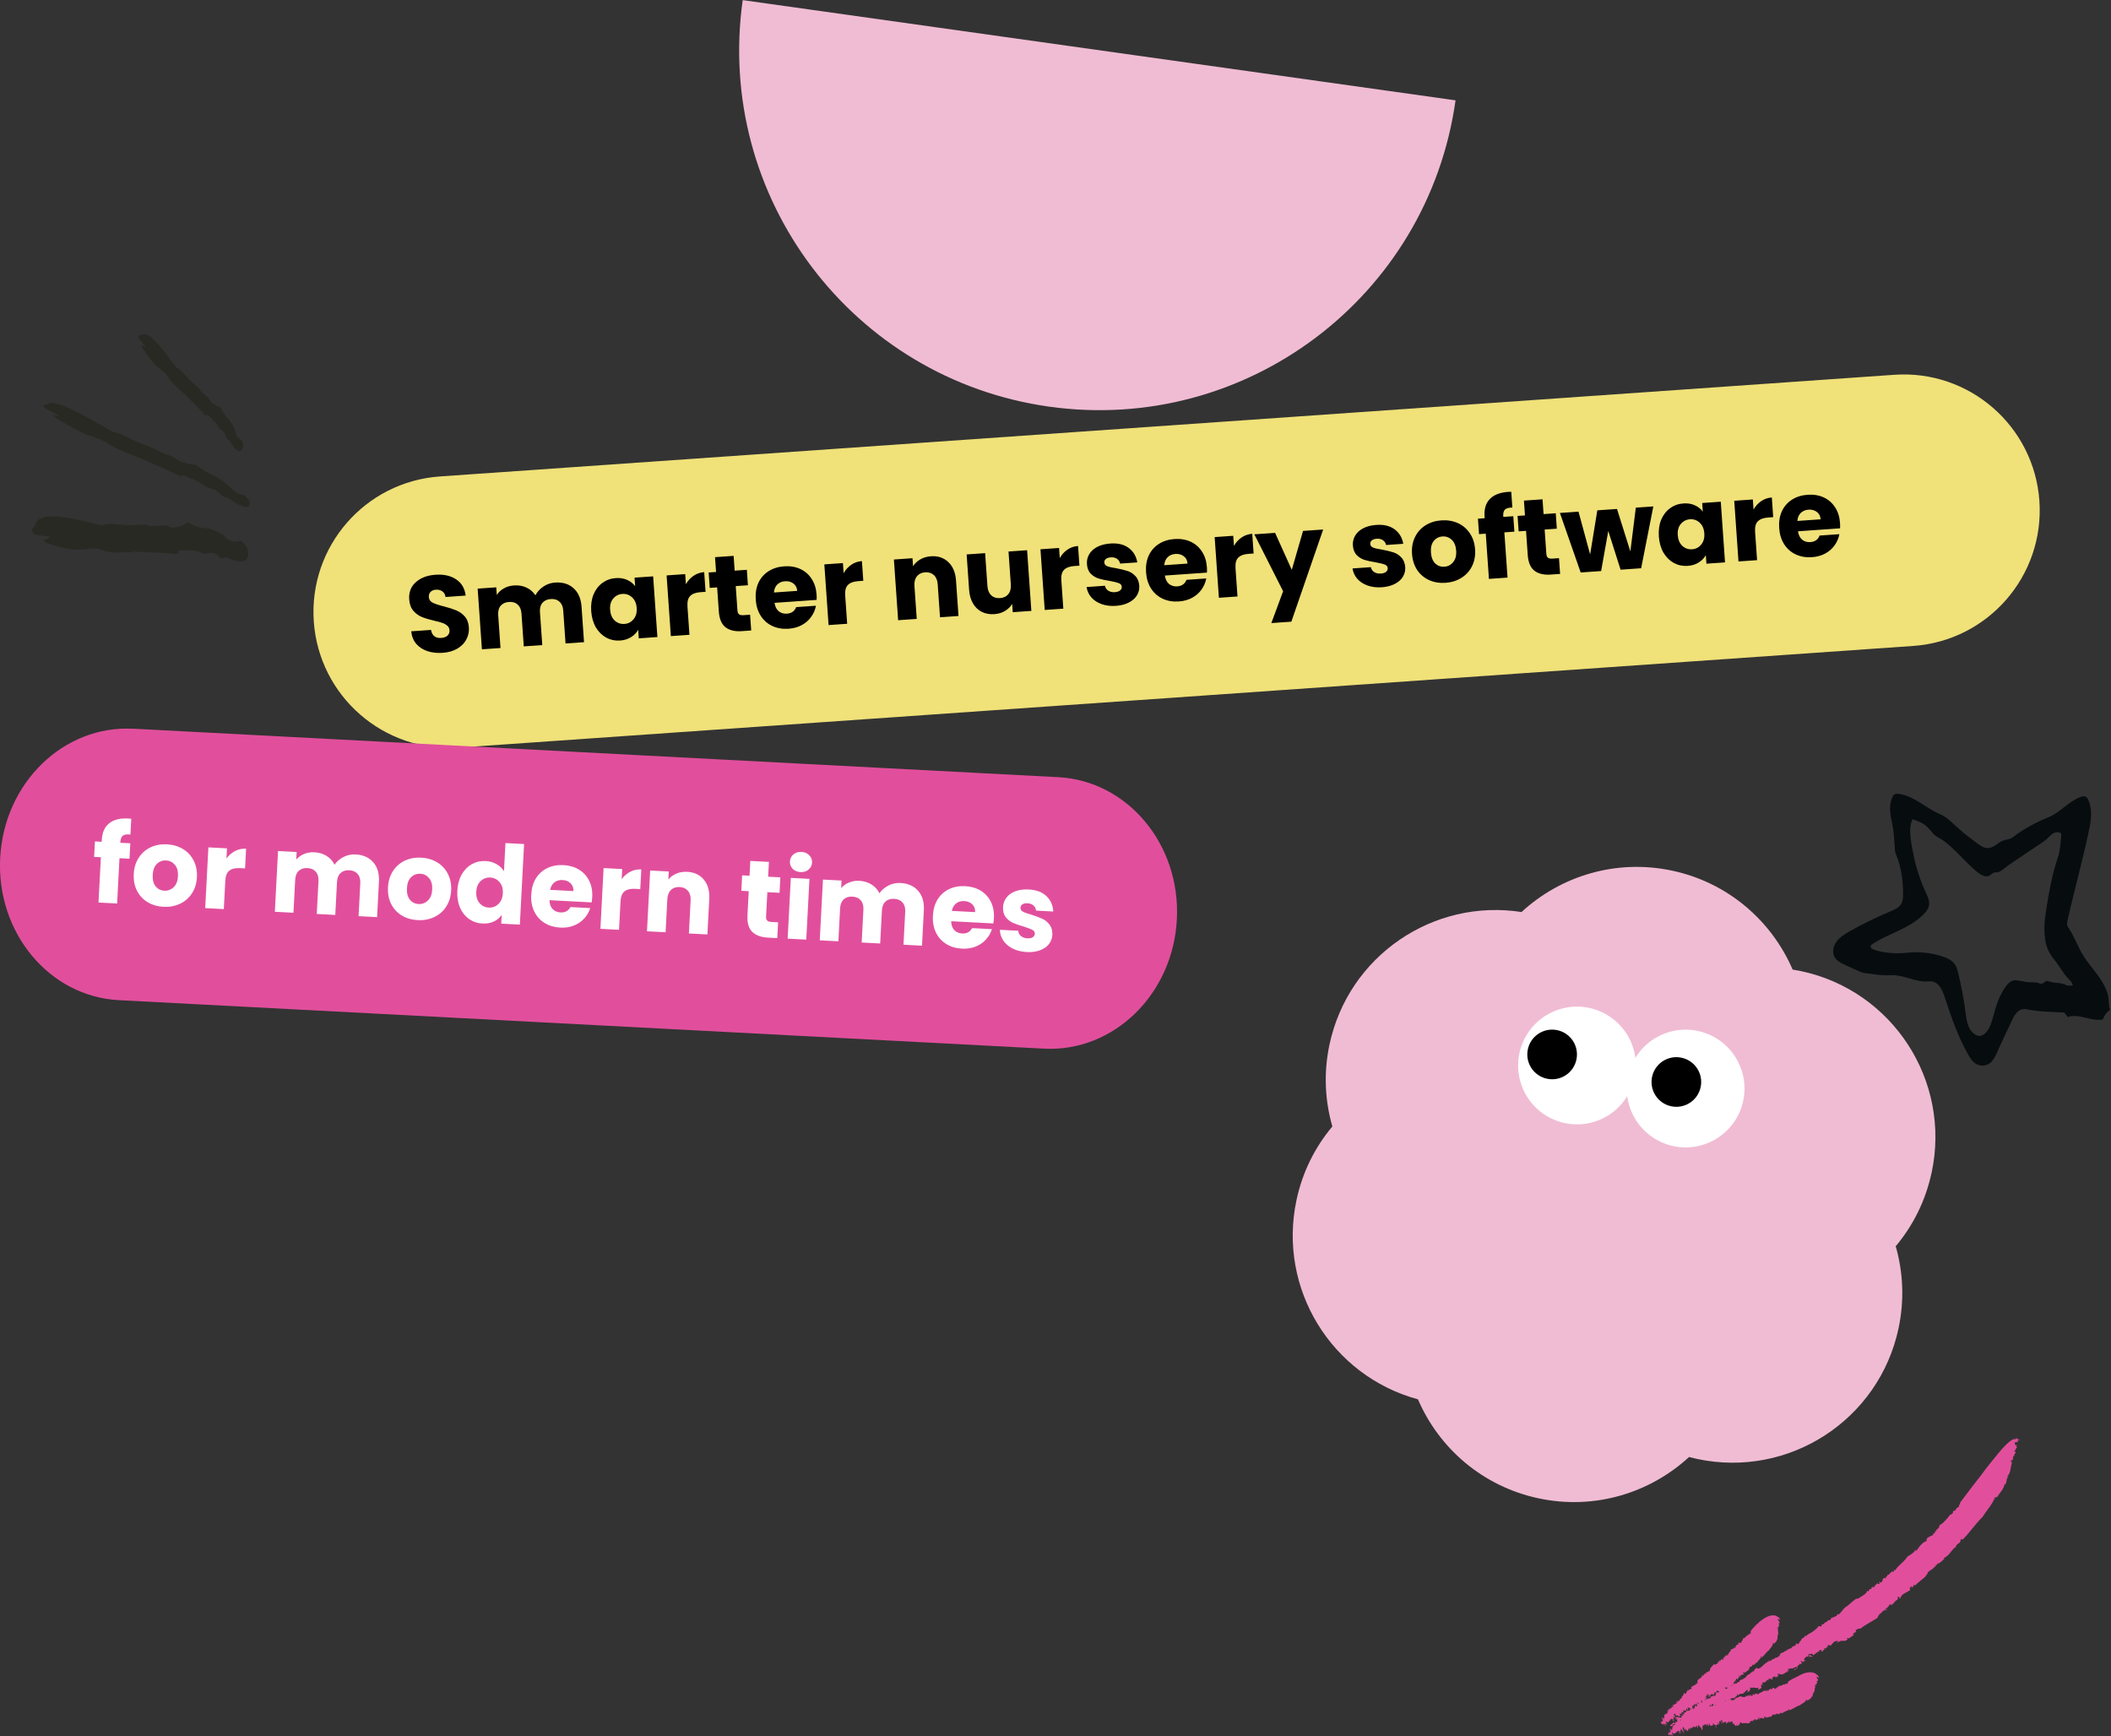 <svg xmlns="http://www.w3.org/2000/svg" width="659" height="542" viewBox="0 0 659 542" fill="none"><rect x="0" y="0" width="659" height="542" fill="#333333" stroke="none"/><g clip-path="url(#clip0_18777_2623)"><path d="M137.326 148.745C113.945 150.386 96.334 170.644 97.955 194.026C99.596 217.408 119.854 235.018 143.236 233.398L597.272 201.655C620.654 200.015 638.264 179.756 636.644 156.374C635.003 132.993 614.744 115.382 591.363 117.003L137.326 148.745Z" fill="#F0E179"></path><path d="M41.523 227.508C19.841 226.361 1.281 244.406 0.056 267.808C-1.169 291.209 15.393 311.093 37.075 312.239L325.937 327.379C347.6 328.506 366.159 310.46 367.384 287.059C368.61 263.657 352.047 243.774 330.365 242.628L41.503 227.488L41.523 227.508Z" fill="#E14F9C"></path><path d="M138.19 203.804C136.447 203.926 134.865 203.752 133.445 203.283C132.025 202.814 130.857 202.054 129.942 201.003C129.05 199.951 128.526 198.646 128.372 197.087L134.551 196.655C134.703 197.531 135.056 198.189 135.61 198.628C136.162 199.044 136.857 199.223 137.695 199.165C138.555 199.104 139.22 198.865 139.691 198.445C140.161 198.003 140.371 197.431 140.322 196.729C140.281 196.141 140.043 195.668 139.609 195.312C139.197 194.954 138.688 194.671 138.082 194.463C137.499 194.254 136.665 194.028 135.579 193.785C134.006 193.418 132.717 193.03 131.71 192.623C130.704 192.216 129.817 191.573 129.051 190.694C128.284 189.815 127.848 188.628 127.744 187.134C127.589 184.916 128.271 183.128 129.791 181.771C131.31 180.391 133.359 179.611 135.939 179.431C138.565 179.247 140.726 179.733 142.421 180.888C144.116 182.021 145.098 183.703 145.367 185.936L139.086 186.375C138.987 185.609 138.662 185.029 138.112 184.635C137.559 184.219 136.876 184.039 136.061 184.096C135.359 184.145 134.807 184.377 134.404 184.792C133.999 185.184 133.821 185.731 133.87 186.433C133.924 187.203 134.328 187.777 135.083 188.157C135.837 188.536 137.001 188.921 138.575 189.311C140.151 189.724 141.43 190.135 142.414 190.544C143.421 190.951 144.307 191.583 145.072 192.439C145.837 193.296 146.269 194.437 146.369 195.863C146.464 197.221 146.199 198.479 145.575 199.637C144.973 200.794 144.039 201.746 142.772 202.494C141.505 203.242 139.978 203.679 138.19 203.804ZM173.273 181.87C175.627 181.705 177.544 182.287 179.024 183.617C180.527 184.945 181.367 186.876 181.545 189.411L182.319 200.48L176.547 200.883L175.827 190.596C175.742 189.373 175.348 188.457 174.646 187.847C173.965 187.212 173.058 186.934 171.926 187.013C170.795 187.092 169.924 187.494 169.315 188.219C168.727 188.92 168.476 189.881 168.562 191.104L169.281 201.391L163.509 201.795L162.79 191.507C162.704 190.285 162.311 189.369 161.608 188.758C160.927 188.123 160.02 187.846 158.889 187.925C157.757 188.004 156.887 188.406 156.278 189.131C155.69 189.832 155.439 190.793 155.524 192.015L156.244 202.303L150.438 202.709L149.113 183.764L154.919 183.358L155.085 185.734C155.618 184.901 156.344 184.225 157.263 183.705C158.181 183.164 159.239 182.851 160.439 182.767C161.865 182.667 163.154 182.884 164.305 183.418C165.48 183.95 166.424 184.759 167.136 185.847C167.72 184.76 168.555 183.848 169.641 183.113C170.726 182.377 171.937 181.963 173.273 181.87ZM184.56 190.77C184.424 188.823 184.667 187.089 185.288 185.567C185.932 184.044 186.86 182.841 188.072 181.961C189.284 181.08 190.671 180.585 192.233 180.475C193.569 180.382 194.753 180.572 195.787 181.046C196.844 181.518 197.675 182.176 198.279 183.021L198.092 180.339L203.898 179.933L205.222 198.878L199.417 199.284L199.229 196.602C198.725 197.524 197.983 198.292 197.002 198.907C196.044 199.52 194.897 199.873 193.562 199.966C192.023 200.074 190.592 199.776 189.269 199.072C187.944 198.346 186.857 197.274 186.007 195.854C185.179 194.411 184.696 192.716 184.56 190.77ZM198.754 189.811C198.653 188.363 198.166 187.248 197.292 186.468C196.441 185.686 195.439 185.335 194.285 185.416C193.13 185.496 192.175 185.984 191.419 186.878C190.683 187.749 190.366 188.908 190.468 190.357C190.569 191.805 191.046 192.932 191.898 193.737C192.772 194.517 193.785 194.867 194.94 194.786C196.094 194.706 197.038 194.219 197.772 193.326C198.528 192.431 198.856 191.26 198.754 189.811ZM214.125 182.391C214.731 181.302 215.523 180.428 216.5 179.768C217.476 179.086 218.586 178.701 219.831 178.614L220.261 184.759L218.665 184.871C217.216 184.972 216.152 185.365 215.472 186.049C214.791 186.711 214.504 187.823 214.614 189.385L215.229 198.178L209.423 198.584L208.098 179.639L213.904 179.233L214.125 182.391ZM234.16 191.907L234.504 196.83L231.55 197.037C229.445 197.184 227.769 196.79 226.521 195.853C225.271 194.894 224.564 193.249 224.401 190.918L223.874 183.381L221.565 183.542L221.228 178.721L223.537 178.559L223.214 173.942L229.02 173.536L229.343 178.153L233.146 177.888L233.483 182.709L229.68 182.975L230.212 190.58C230.251 191.146 230.416 191.544 230.705 191.774C230.994 192.004 231.455 192.096 232.089 192.052L234.16 191.907ZM254.913 185.577C254.951 186.12 254.957 186.689 254.93 187.282L241.791 188.201C241.963 189.371 242.4 190.251 243.101 190.839C243.823 191.402 244.67 191.65 245.644 191.582C247.092 191.481 248.057 190.799 248.537 189.537L254.716 189.105C254.487 190.372 253.988 191.533 253.22 192.587C252.475 193.64 251.499 194.493 250.294 195.146C249.089 195.799 247.716 196.179 246.177 196.287C244.321 196.417 242.641 196.136 241.137 195.445C239.633 194.754 238.422 193.702 237.505 192.288C236.587 190.873 236.059 189.182 235.921 187.212C235.784 185.243 236.06 183.495 236.749 181.969C237.461 180.44 238.513 179.229 239.907 178.336C241.3 177.442 242.936 176.93 244.815 176.799C246.648 176.67 248.305 176.941 249.784 177.611C251.264 178.281 252.45 179.301 253.342 180.672C254.256 182.041 254.78 183.676 254.913 185.577ZM248.865 184.465C248.795 183.469 248.4 182.7 247.68 182.159C246.96 181.618 246.09 181.384 245.072 181.455C244.099 181.523 243.292 181.864 242.653 182.477C242.036 183.089 241.685 183.921 241.599 184.973L248.865 184.465ZM263.362 178.948C263.968 177.859 264.76 176.985 265.737 176.325C266.713 175.643 267.823 175.258 269.068 175.171L269.498 181.316L267.902 181.428C266.454 181.529 265.389 181.922 264.709 182.606C264.028 183.268 263.741 184.38 263.851 185.942L264.466 194.735L258.66 195.141L257.335 176.196L263.141 175.79L263.362 178.948ZM290.582 173.666C292.8 173.511 294.616 174.112 296.03 175.469C297.465 176.802 298.271 178.724 298.447 181.237L299.22 192.305L293.449 192.709L292.729 182.421C292.641 181.154 292.244 180.192 291.538 179.536C290.833 178.88 289.925 178.591 288.816 178.669C287.707 178.746 286.849 179.159 286.242 179.906C285.634 180.654 285.375 181.662 285.464 182.929L286.183 193.217L280.377 193.623L279.052 174.677L284.858 174.271L285.034 176.784C285.564 175.905 286.31 175.193 287.273 174.648C288.234 174.081 289.337 173.754 290.582 173.666ZM320.638 171.769L321.963 190.715L316.157 191.121L315.976 188.54C315.446 189.419 314.69 190.154 313.708 190.746C312.747 191.314 311.655 191.64 310.433 191.726C308.984 191.827 307.683 191.599 306.53 191.043C305.375 190.464 304.449 189.585 303.753 188.406C303.056 187.226 302.65 185.81 302.534 184.158L301.76 173.089L307.532 172.686L308.252 182.973C308.34 184.241 308.737 185.203 309.443 185.858C310.148 186.514 311.056 186.803 312.165 186.726C313.296 186.647 314.166 186.233 314.773 185.486C315.381 184.738 315.64 183.73 315.551 182.463L314.832 172.175L320.638 171.769ZM330.835 174.229C331.441 173.141 332.233 172.267 333.21 171.607C334.186 170.924 335.296 170.54 336.541 170.453L336.971 176.598L335.375 176.71C333.927 176.811 332.862 177.204 332.182 177.888C331.501 178.55 331.214 179.662 331.324 181.224L331.939 190.017L326.133 190.423L324.808 171.478L330.614 171.072L330.835 174.229ZM348.381 189.14C346.729 189.256 345.238 189.076 343.908 188.6C342.578 188.124 341.506 187.426 340.691 186.505C339.874 185.561 339.378 184.482 339.202 183.266L344.94 182.864C345.054 183.516 345.397 184.027 345.968 184.396C346.54 184.765 347.222 184.922 348.014 184.867C348.739 184.816 349.284 184.642 349.649 184.343C350.036 184.021 350.214 183.633 350.182 183.18C350.144 182.637 349.834 182.261 349.25 182.051C348.665 181.819 347.728 181.589 346.438 181.361C345.058 181.139 343.904 180.89 342.974 180.614C342.044 180.315 341.224 179.815 340.515 179.114C339.805 178.39 339.405 177.383 339.315 176.093C339.239 175.006 339.464 174.001 339.991 173.077C340.539 172.129 341.372 171.355 342.49 170.753C343.63 170.15 345.004 169.793 346.611 169.68C348.988 169.514 350.896 169.972 352.337 171.054C353.8 172.134 354.701 173.641 355.041 175.573L349.677 175.948C349.54 175.298 349.209 174.798 348.685 174.448C348.182 174.097 347.535 173.949 346.743 174.004C346.064 174.052 345.553 174.224 345.21 174.521C344.865 174.795 344.708 175.158 344.74 175.611C344.778 176.154 345.089 176.542 345.674 176.774C346.282 177.005 347.206 177.213 348.447 177.399C349.876 177.663 351.044 177.945 351.952 178.246C352.859 178.523 353.668 179.036 354.38 179.782C355.113 180.504 355.536 181.521 355.651 182.832C355.728 183.941 355.481 184.959 354.909 185.886C354.358 186.789 353.512 187.531 352.369 188.111C351.25 188.689 349.92 189.033 348.381 189.14ZM376.762 177.057C376.8 177.6 376.806 178.168 376.779 178.761L363.64 179.68C363.813 180.851 364.249 181.73 364.95 182.318C365.672 182.882 366.52 183.129 367.493 183.061C368.941 182.96 369.906 182.279 370.386 181.017L376.566 180.585C376.336 181.852 375.837 183.012 375.069 184.067C374.324 185.12 373.349 185.973 372.143 186.626C370.938 187.279 369.566 187.659 368.027 187.767C366.17 187.896 364.49 187.616 362.986 186.925C361.482 186.234 360.272 185.181 359.354 183.767C358.436 182.353 357.908 180.661 357.771 178.692C357.633 176.723 357.909 174.975 358.598 173.448C359.31 171.92 360.363 170.709 361.756 169.815C363.149 168.922 364.785 168.409 366.664 168.278C368.497 168.15 370.154 168.421 371.634 169.091C373.113 169.76 374.299 170.781 375.191 172.151C376.106 173.52 376.629 175.155 376.762 177.057ZM370.714 175.944C370.644 174.948 370.249 174.18 369.529 173.639C368.809 173.098 367.94 172.863 366.921 172.934C365.948 173.002 365.141 173.343 364.502 173.956C363.885 174.568 363.534 175.4 363.448 176.452L370.714 175.944ZM385.211 170.427C385.817 169.338 386.609 168.464 387.586 167.804C388.562 167.122 389.673 166.737 390.917 166.65L391.347 172.796L389.751 172.907C388.303 173.009 387.238 173.401 386.558 174.086C385.877 174.748 385.591 175.859 385.7 177.421L386.315 186.215L380.509 186.621L379.184 167.675L384.99 167.269L385.211 170.427ZM413.059 165.307L403.13 194.08L396.883 194.517L400.555 184.571L391.568 166.81L398.053 166.356L403.261 177.899L406.778 165.746L413.059 165.307ZM431.405 183.335C429.752 183.45 428.261 183.27 426.931 182.795C425.602 182.319 424.529 181.621 423.714 180.699C422.898 179.756 422.401 178.676 422.225 177.46L427.963 177.059C428.077 177.71 428.42 178.221 428.992 178.59C429.563 178.96 430.245 179.117 431.038 179.061C431.762 179.011 432.307 178.836 432.673 178.538C433.06 178.215 433.237 177.827 433.206 177.375C433.168 176.831 432.857 176.455 432.274 176.246C431.689 176.014 430.751 175.783 429.462 175.555C428.082 175.333 426.927 175.084 425.998 174.808C425.067 174.509 424.247 174.009 423.539 173.308C422.828 172.584 422.428 171.578 422.338 170.287C422.262 169.201 422.487 168.196 423.014 167.272C423.562 166.324 424.395 165.549 425.513 164.948C426.654 164.345 428.027 163.987 429.634 163.875C432.011 163.709 433.92 164.166 435.36 165.248C436.823 166.329 437.724 167.835 438.064 169.768L432.7 170.143C432.563 169.493 432.233 168.993 431.708 168.643C431.206 168.291 430.558 168.143 429.766 168.198C429.087 168.246 428.576 168.418 428.233 168.715C427.888 168.989 427.732 169.353 427.763 169.806C427.801 170.349 428.113 170.737 428.698 170.969C429.305 171.199 430.229 171.407 431.471 171.593C432.899 171.857 434.068 172.14 434.976 172.44C435.882 172.718 436.691 173.23 437.403 173.976C438.136 174.698 438.56 175.715 438.674 177.026C438.752 178.135 438.504 179.153 437.932 180.081C437.381 180.983 436.535 181.725 435.393 182.305C434.273 182.884 432.944 183.227 431.405 183.335ZM451.254 181.947C449.397 182.076 447.695 181.798 446.146 181.11C444.619 180.42 443.374 179.37 442.411 177.959C441.471 176.546 440.932 174.855 440.794 172.886C440.658 170.94 440.968 169.201 441.726 167.669C442.481 166.115 443.578 164.89 445.017 163.993C446.455 163.097 448.103 162.583 449.959 162.454C451.815 162.324 453.517 162.603 455.067 163.29C456.616 163.978 457.873 165.039 458.837 166.473C459.8 167.884 460.35 169.563 460.486 171.509C460.622 173.456 460.301 175.207 459.523 176.763C458.766 178.294 457.656 179.509 456.195 180.407C454.757 181.304 453.11 181.817 451.254 181.947ZM450.902 176.922C452.011 176.844 452.922 176.371 453.635 175.502C454.37 174.632 454.685 173.439 454.578 171.922C454.472 170.406 454.006 169.267 453.18 168.506C452.376 167.743 451.419 167.401 450.31 167.478C449.178 167.558 448.267 168.031 447.578 168.898C446.886 169.742 446.594 170.934 446.702 172.473C446.808 173.99 447.251 175.13 448.033 175.894C448.837 176.657 449.793 176.999 450.902 176.922ZM472.748 165.978L469.624 166.196L470.612 180.32L464.806 180.726L463.818 166.602L461.713 166.749L461.376 161.928L463.481 161.781L463.443 161.238C463.28 158.906 463.824 157.094 465.076 155.801C466.326 154.485 468.241 153.737 470.821 153.557C471.251 153.527 471.569 153.516 471.774 153.524L472.119 158.447C471.005 158.457 470.235 158.67 469.809 159.087C469.383 159.503 469.205 160.209 469.275 161.205L469.287 161.375L472.41 161.156L472.748 165.978ZM486.678 174.25L487.022 179.173L484.069 179.379C481.964 179.526 480.287 179.132 479.039 178.196C477.789 177.237 477.082 175.592 476.919 173.26L476.392 165.723L474.084 165.884L473.746 161.063L476.055 160.902L475.732 156.284L481.538 155.878L481.861 160.496L485.664 160.23L486.001 165.051L482.198 165.317L482.73 172.922C482.77 173.488 482.934 173.886 483.223 174.116C483.512 174.346 483.973 174.439 484.607 174.394L486.678 174.25ZM516.127 158.1L512.325 177.403L505.908 177.852L502.061 165.77L499.831 178.277L493.448 178.723L486.962 160.139L492.768 159.733L496.398 173.092L498.642 159.322L504.787 158.892L508.955 172.146L510.661 158.482L516.127 158.1ZM517.847 167.464C517.711 165.517 517.953 163.783 518.575 162.261C519.219 160.738 520.147 159.536 521.359 158.655C522.571 157.774 523.958 157.279 525.52 157.17C526.855 157.076 528.04 157.266 529.074 157.74C530.131 158.212 530.961 158.87 531.566 159.715L531.379 157.033L537.184 156.627L538.509 175.572L532.703 175.978L532.516 173.296C532.012 174.218 531.269 174.987 530.289 175.601C529.331 176.214 528.184 176.567 526.849 176.661C525.31 176.768 523.879 176.47 522.556 175.767C521.231 175.04 520.144 173.968 519.294 172.549C518.465 171.106 517.983 169.411 517.847 167.464ZM532.041 166.506C531.94 165.057 531.452 163.942 530.579 163.162C529.728 162.38 528.726 162.029 527.571 162.11C526.417 162.191 525.462 162.678 524.705 163.573C523.97 164.443 523.653 165.602 523.754 167.051C523.856 168.5 524.333 169.626 525.185 170.431C526.058 171.211 527.072 171.561 528.227 171.481C529.381 171.4 530.325 170.913 531.059 170.02C531.815 169.126 532.142 167.954 532.041 166.506ZM547.411 159.085C548.018 157.996 548.809 157.122 549.787 156.462C550.763 155.78 551.873 155.395 553.118 155.308L553.548 161.453L551.952 161.565C550.503 161.666 549.439 162.059 548.759 162.744C548.077 163.405 547.791 164.517 547.9 166.079L548.515 174.873L542.709 175.279L541.385 156.333L547.19 155.927L547.411 159.085ZM574.407 163.236C574.445 163.779 574.451 164.348 574.424 164.941L561.284 165.86C561.457 167.03 561.894 167.91 562.595 168.497C563.316 169.061 564.164 169.309 565.137 169.241C566.586 169.139 567.55 168.458 568.031 167.196L574.21 166.764C573.98 168.031 573.481 169.192 572.714 170.246C571.968 171.299 570.993 172.152 569.788 172.805C568.582 173.458 567.21 173.838 565.671 173.946C563.815 174.076 562.135 173.795 560.631 173.104C559.127 172.413 557.916 171.361 556.998 169.946C556.081 168.532 555.553 166.84 555.415 164.871C555.277 162.902 555.553 161.154 556.243 159.627C556.955 158.099 558.007 156.888 559.4 155.995C560.794 155.101 562.43 154.589 564.308 154.457C566.142 154.329 567.798 154.6 569.278 155.27C570.758 155.94 571.944 156.96 572.836 158.331C573.75 159.7 574.274 161.335 574.407 163.236ZM568.359 162.124C568.289 161.128 567.894 160.359 567.174 159.818C566.454 159.277 565.584 159.042 564.566 159.114C563.592 159.182 562.786 159.522 562.146 160.136C561.53 160.747 561.178 161.579 561.093 162.632L568.359 162.124Z" fill="black"></path><path d="M40.429 268.09L37.302 267.926L36.561 282.065L30.749 281.761L31.49 267.621L29.382 267.511L29.635 262.685L31.743 262.795L31.771 262.251C31.893 259.917 32.654 258.185 34.054 257.054C35.455 255.901 37.447 255.392 40.03 255.527C40.461 255.55 40.778 255.578 40.98 255.611L40.722 260.539C39.615 260.413 38.825 260.531 38.352 260.892C37.879 261.254 37.616 261.933 37.563 262.93L37.555 263.1L40.681 263.264L40.429 268.09ZM51.037 283.097C49.179 282.999 47.523 282.515 46.069 281.643C44.638 280.773 43.531 279.579 42.747 278.061C41.986 276.544 41.657 274.8 41.76 272.829C41.862 270.88 42.382 269.192 43.321 267.764C44.26 266.314 45.498 265.231 47.035 264.517C48.572 263.802 50.27 263.493 52.128 263.591C53.986 263.688 55.642 264.173 57.096 265.044C58.55 265.915 59.668 267.121 60.451 268.662C61.234 270.18 61.575 271.913 61.473 273.862C61.371 275.811 60.839 277.51 59.877 278.959C58.939 280.386 57.69 281.457 56.13 282.171C54.593 282.885 52.895 283.194 51.037 283.097ZM51.301 278.066C52.411 278.124 53.373 277.766 54.186 276.991C55.022 276.216 55.48 275.07 55.559 273.552C55.639 272.034 55.315 270.847 54.587 269.991C53.882 269.136 52.974 268.679 51.864 268.621C50.731 268.562 49.77 268.92 48.979 269.697C48.19 270.451 47.755 271.598 47.674 273.139C47.594 274.657 47.896 275.843 48.578 276.697C49.283 277.552 50.191 278.008 51.301 278.066ZM70.7 268.006C71.434 267 72.327 266.228 73.377 265.693C74.429 265.134 75.578 264.888 76.824 264.953L76.502 271.105L74.904 271.021C73.454 270.945 72.35 271.206 71.591 271.802C70.834 272.376 70.415 273.444 70.333 275.008L69.871 283.811L64.059 283.506L65.053 264.541L70.865 264.845L70.7 268.006ZM111.004 266.745C113.361 266.868 115.193 267.68 116.5 269.18C117.83 270.681 118.429 272.7 118.296 275.238L117.715 286.318L111.937 286.015L112.477 275.717C112.541 274.493 112.262 273.536 111.639 272.844C111.04 272.131 110.174 271.745 109.041 271.686C107.908 271.626 106.996 271.919 106.303 272.565C105.634 273.189 105.267 274.112 105.203 275.336L104.664 285.634L98.886 285.331L99.425 275.033C99.489 273.809 99.21 272.852 98.588 272.16C97.989 271.447 97.123 271.061 95.99 271.002C94.857 270.942 93.944 271.235 93.251 271.881C92.582 272.505 92.216 273.428 92.152 274.652L91.612 284.95L85.8 284.646L86.794 265.68L92.606 265.985L92.481 268.364C93.112 267.602 93.915 267.019 94.891 266.616C95.867 266.19 96.956 266.008 98.157 266.071C99.584 266.146 100.837 266.518 101.915 267.188C103.016 267.86 103.854 268.778 104.429 269.944C105.141 268.937 106.081 268.134 107.248 267.536C108.415 266.938 109.667 266.674 111.004 266.745ZM130.399 287.256C128.541 287.158 126.885 286.674 125.431 285.802C123.999 284.932 122.892 283.738 122.108 282.22C121.347 280.703 121.018 278.959 121.121 276.988C121.223 275.039 121.744 273.351 122.682 271.923C123.621 270.473 124.859 269.391 126.396 268.676C127.933 267.961 129.631 267.653 131.489 267.75C133.347 267.847 135.003 268.332 136.457 269.203C137.911 270.075 139.029 271.281 139.812 272.821C140.596 274.339 140.937 276.072 140.834 278.021C140.732 279.97 140.2 281.669 139.238 283.118C138.3 284.546 137.051 285.616 135.491 286.33C133.954 287.044 132.257 287.353 130.399 287.256ZM130.662 282.225C131.773 282.284 132.734 281.925 133.547 281.15C134.383 280.376 134.841 279.229 134.92 277.711C135 276.193 134.676 275.006 133.948 274.15C133.243 273.295 132.336 272.838 131.225 272.78C130.092 272.721 129.131 273.079 128.34 273.856C127.551 274.61 127.116 275.757 127.035 277.298C126.956 278.816 127.257 280.002 127.939 280.856C128.644 281.711 129.552 282.167 130.662 282.225ZM142.764 278.088C142.866 276.14 143.318 274.448 144.121 273.013C144.946 271.579 146.013 270.499 147.324 269.773C148.634 269.046 150.071 268.724 151.635 268.806C152.881 268.871 154 269.191 154.992 269.766C156.007 270.341 156.786 271.087 157.329 272.001L157.79 263.198L163.602 263.503L162.284 288.654L156.472 288.349L156.615 285.63C156.024 286.508 155.204 287.192 154.156 287.683C153.13 288.174 151.949 288.385 150.612 288.315C149.049 288.233 147.653 287.762 146.426 286.903C145.2 286.021 144.251 284.823 143.581 283.311C142.934 281.778 142.662 280.037 142.764 278.088ZM156.969 278.867C157.045 277.417 156.697 276.251 155.926 275.37C155.177 274.49 154.224 274.02 153.069 273.959C151.913 273.898 150.905 274.266 150.046 275.062C149.21 275.836 148.754 276.948 148.678 278.398C148.602 279.848 148.938 281.025 149.686 281.927C150.458 282.808 151.421 283.279 152.577 283.34C153.733 283.4 154.729 283.032 155.566 282.235C156.425 281.44 156.893 280.317 156.969 278.867ZM184.88 280.023C184.851 280.567 184.788 281.131 184.689 281.717L171.535 281.027C171.564 282.21 171.891 283.136 172.515 283.805C173.162 284.453 173.973 284.802 174.948 284.853C176.398 284.929 177.438 284.37 178.069 283.176L184.255 283.5C183.872 284.73 183.235 285.821 182.345 286.774C181.477 287.729 180.405 288.456 179.129 288.957C177.853 289.459 176.445 289.669 174.904 289.588C173.046 289.491 171.413 289.007 170.004 288.138C168.595 287.269 167.522 286.077 166.783 284.561C166.045 283.046 165.727 281.302 165.83 279.331C165.934 277.36 166.421 275.659 167.291 274.227C168.184 272.797 169.376 271.724 170.868 271.007C172.359 270.289 174.046 269.98 175.926 270.079C177.762 270.175 179.373 270.646 180.76 271.491C182.147 272.336 183.2 273.493 183.918 274.962C184.659 276.433 184.98 278.119 184.88 280.023ZM179.012 278.182C179.064 277.185 178.766 276.374 178.117 275.749C177.468 275.124 176.634 274.785 175.614 274.732C174.64 274.681 173.798 274.92 173.089 275.451C172.402 275.983 171.952 276.766 171.739 277.8L179.012 278.182ZM194.073 274.472C194.808 273.465 195.7 272.694 196.751 272.159C197.802 271.6 198.951 271.354 200.198 271.419L199.875 277.571L198.278 277.487C196.828 277.411 195.723 277.671 194.965 278.268C194.208 278.842 193.788 279.91 193.706 281.474L193.245 290.277L187.433 289.972L188.427 271.007L194.239 271.311L194.073 274.472ZM214.532 272.17C216.752 272.287 218.482 273.104 219.72 274.623C220.982 276.121 221.547 278.127 221.415 280.642L220.834 291.723L215.056 291.42L215.596 281.121C215.663 279.852 215.386 278.85 214.765 278.113C214.145 277.376 213.28 276.978 212.17 276.92C211.059 276.862 210.157 277.167 209.463 277.835C208.769 278.503 208.389 279.471 208.323 280.74L207.783 291.039L201.971 290.734L202.965 271.768L208.777 272.073L208.645 274.588C209.278 273.781 210.106 273.165 211.128 272.742C212.151 272.295 213.285 272.105 214.532 272.17ZM242.904 287.937L242.646 292.866L239.689 292.711C237.582 292.6 235.966 292.004 234.841 290.923C233.717 289.819 233.217 288.1 233.339 285.766L233.734 278.221L231.423 278.1L231.676 273.273L233.987 273.394L234.23 268.772L240.042 269.077L239.799 273.699L243.606 273.898L243.353 278.725L239.546 278.525L239.147 286.139C239.118 286.705 239.232 287.12 239.491 287.384C239.75 287.647 240.197 287.795 240.831 287.829L242.904 287.937ZM249.904 272.252C248.884 272.198 248.061 271.86 247.435 271.236C246.833 270.591 246.555 269.827 246.601 268.943C246.648 268.037 247.005 267.306 247.67 266.75C248.359 266.172 249.214 265.91 250.233 265.964C251.23 266.016 252.03 266.365 252.632 267.01C253.259 267.633 253.548 268.398 253.5 269.305C253.454 270.188 253.086 270.919 252.397 271.496C251.732 272.052 250.901 272.304 249.904 272.252ZM252.689 274.374L251.696 293.34L245.884 293.035L246.877 274.07L252.689 274.374ZM281.112 275.66C283.468 275.783 285.3 276.595 286.608 278.095C287.938 279.596 288.536 281.615 288.403 284.153L287.822 295.233L282.044 294.93L282.584 284.632C282.648 283.408 282.369 282.451 281.746 281.759C281.147 281.046 280.282 280.66 279.149 280.601C278.016 280.541 277.103 280.834 276.41 281.48C275.741 282.103 275.375 283.027 275.311 284.251L274.771 294.549L268.993 294.246L269.533 283.948C269.597 282.724 269.317 281.767 268.695 281.075C268.096 280.362 267.23 279.976 266.097 279.917C264.964 279.857 264.051 280.15 263.359 280.796C262.69 281.419 262.323 282.343 262.259 283.567L261.719 293.865L255.907 293.561L256.901 274.595L262.713 274.9L262.589 277.279C263.219 276.517 264.022 275.934 264.998 275.531C265.974 275.105 267.063 274.923 268.264 274.986C269.692 275.061 270.945 275.433 272.023 276.103C273.124 276.775 273.962 277.693 274.537 278.859C275.248 277.852 276.188 277.049 277.355 276.451C278.523 275.853 279.775 275.589 281.112 275.66ZM310.278 286.595C310.25 287.138 310.186 287.703 310.087 288.289L296.934 287.599C296.962 288.782 297.289 289.708 297.913 290.377C298.56 291.025 299.371 291.374 300.346 291.425C301.796 291.501 302.836 290.942 303.467 289.748L309.653 290.072C309.27 291.302 308.634 292.393 307.743 293.346C306.875 294.3 305.803 295.028 304.527 295.529C303.251 296.03 301.843 296.241 300.302 296.16C298.444 296.063 296.811 295.579 295.402 294.71C293.993 293.841 292.92 292.649 292.181 291.133C291.443 289.618 291.125 287.874 291.229 285.903C291.332 283.932 291.819 282.23 292.689 280.799C293.582 279.369 294.774 278.295 296.266 277.578C297.758 276.861 299.444 276.552 301.324 276.651C303.16 276.747 304.771 277.218 306.158 278.063C307.545 278.908 308.598 280.065 309.316 281.534C310.057 283.004 310.378 284.691 310.278 286.595ZM304.41 284.753C304.462 283.756 304.164 282.946 303.515 282.321C302.866 281.696 302.032 281.357 301.012 281.303C300.038 281.252 299.196 281.492 298.487 282.023C297.8 282.555 297.35 283.338 297.137 284.372L304.41 284.753ZM320.532 297.22C318.878 297.133 317.42 296.773 316.158 296.139C314.896 295.505 313.917 294.681 313.22 293.667C312.525 292.631 312.164 291.499 312.137 290.271L317.881 290.572C317.915 291.232 318.193 291.781 318.715 292.217C319.238 292.654 319.896 292.892 320.689 292.934C321.414 292.972 321.976 292.865 322.375 292.613C322.799 292.34 323.022 291.977 323.046 291.524C323.075 290.98 322.812 290.569 322.259 290.29C321.706 289.988 320.804 289.646 319.552 289.262C318.209 288.873 317.093 288.485 316.205 288.098C315.317 287.688 314.565 287.092 313.947 286.31C313.33 285.505 313.056 284.457 313.123 283.165C313.18 282.077 313.527 281.107 314.162 280.254C314.821 279.38 315.742 278.713 316.925 278.252C318.131 277.793 319.538 277.605 321.147 277.689C323.526 277.814 325.364 278.501 326.662 279.751C327.983 281.001 328.694 282.607 328.796 284.566L323.425 284.284C323.369 283.623 323.102 283.086 322.624 282.675C322.168 282.265 321.544 282.039 320.751 281.997C320.071 281.961 319.543 282.07 319.166 282.323C318.79 282.553 318.591 282.895 318.567 283.348C318.538 283.892 318.8 284.315 319.352 284.616C319.927 284.919 320.819 285.238 322.029 285.574C323.415 286.011 324.54 286.433 325.404 286.842C326.27 287.228 327.011 287.835 327.627 288.663C328.266 289.469 328.563 290.529 328.516 291.845C328.458 292.955 328.089 293.935 327.408 294.786C326.751 295.615 325.82 296.248 324.616 296.684C323.434 297.122 322.073 297.301 320.532 297.22Z" fill="white"></path><path d="M58.581 162.976C60.498 164.122 62.356 164.952 64.431 164.873C65.518 164.834 69.155 166.395 70.025 167.324C71.606 169.043 73.246 169.518 75.045 168.747C76.843 169.913 77.654 171.415 77.476 173.411C77.377 174.459 76.646 175.23 75.598 175.21C74.768 175.19 73.918 175.25 73.108 174.973C71.922 174.597 70.835 173.589 69.55 174.281C69.313 174.4 68.641 174.123 68.384 173.827C67.159 172.443 65.854 172.443 64.471 172.858C64.095 172.957 63.561 172.957 63.225 172.759C61.13 171.534 59.075 171.87 56.999 171.83C56.189 171.811 55.675 171.613 55.715 172.7C55.715 172.838 55.043 173.036 54.667 172.977C50.418 172.384 46.228 172.542 42.018 172.265C41.326 172.206 40.654 172.483 39.962 172.463C37.314 172.423 34.725 172.858 31.977 171.731C30.673 171.198 29.072 171.079 27.787 171.336C23.419 172.166 19.11 171.099 14.782 169.597C14.387 169.459 14.031 169.103 13.359 168.648C14.367 168.312 14.861 168.134 15.434 167.937C15.276 167.759 15.158 167.502 15.039 167.482C13.754 167.284 12.489 167.186 11.205 166.948C10.315 166.79 9.643 165.387 10.256 164.853C11.086 164.102 11.224 162.739 12.015 162.225C13.102 161.533 14.525 161.138 15.889 161.157C18.122 161.157 20.435 161.493 22.688 161.908C25.494 162.442 28.321 163.233 31.128 163.885C31.404 163.944 31.72 164.023 31.977 163.944C34.804 163.035 37.887 164.043 40.812 163.944C42.334 163.885 43.856 163.766 45.378 163.687C48.026 165.11 50.635 163.075 53.284 164.695C55.3 164.735 57.079 164.181 58.64 162.995L58.581 162.976Z" fill="#292924"></path><path d="M61.19 145.029C62.85 146.373 64.53 147.539 66.546 148.35C67.613 148.765 70.894 151.038 71.566 151.828C72.811 153.33 74.333 154.22 76.211 154.576C77.772 155.88 78.306 156.967 77.792 157.876C77.515 158.351 76.685 158.45 75.677 158.015C74.886 157.659 74.037 157.343 73.305 156.888C72.218 156.216 71.329 155.267 69.965 155.109C69.708 155.07 69.115 154.655 68.898 154.398C67.929 153.212 66.664 152.698 65.261 152.322C64.885 152.224 64.372 152.006 64.055 151.769C62.237 150.326 60.181 149.654 58.166 148.785C57.375 148.449 56.92 148.132 56.782 148.706C56.782 148.785 56.07 148.607 55.715 148.429C51.702 146.413 47.611 144.792 43.559 142.934C42.887 142.638 42.196 142.48 41.523 142.183C38.974 141.076 36.385 140.266 33.894 138.586C32.708 137.795 31.187 137.084 29.902 136.689C25.534 135.345 21.541 133.032 17.588 130.542C17.233 130.305 16.936 129.988 16.363 129.494C17.41 129.731 17.905 129.85 18.498 129.988C18.379 129.85 18.3 129.672 18.181 129.593C16.976 128.98 15.75 128.407 14.564 127.775C13.734 127.34 13.319 126.371 13.991 126.352C14.92 126.312 15.276 125.699 16.126 125.759C17.272 125.838 18.735 126.253 20.039 126.786C22.213 127.696 24.387 128.783 26.522 129.929C29.171 131.332 31.76 132.874 34.388 134.337C34.645 134.475 34.942 134.653 35.199 134.712C38.084 135.404 40.891 137.163 43.757 138.309C45.239 138.902 46.741 139.456 48.224 140.049C50.556 141.827 53.402 141.887 55.715 143.764C57.652 144.594 59.47 145.049 61.19 145.089V145.029Z" fill="#292924"></path><path d="M68.972 127.241C69.585 128.625 70.277 129.87 71.364 130.838C71.937 131.352 73.301 133.744 73.439 134.534C73.696 135.997 74.388 136.985 75.554 137.538C76.107 138.882 76.048 139.89 75.317 140.602C74.941 140.978 74.309 140.938 73.795 140.424C73.38 140.009 72.925 139.614 72.589 139.12C72.095 138.388 71.858 137.459 70.988 137.123C70.83 137.064 70.573 136.629 70.534 136.372C70.336 135.226 69.684 134.593 68.834 134.08C68.616 133.941 68.34 133.684 68.221 133.427C67.529 131.925 66.383 131.075 65.335 130.028C64.94 129.633 64.723 129.297 64.406 129.771C64.367 129.83 63.952 129.573 63.774 129.376C61.797 127.083 59.604 125.126 57.548 122.952C57.212 122.596 56.777 122.379 56.422 122.043C55.097 120.738 53.615 119.671 52.567 117.873C52.073 117.023 51.303 116.212 50.551 115.679C48.061 113.9 46.203 111.39 44.464 108.662C44.306 108.405 44.246 108.089 44.049 107.595C44.681 107.951 44.978 108.109 45.334 108.306C45.314 108.168 45.334 108.01 45.274 107.931C44.681 107.239 44.069 106.567 43.495 105.856C43.1 105.361 43.199 104.472 43.673 104.531C44.345 104.63 44.839 104.156 45.413 104.314C46.183 104.551 47.033 105.085 47.725 105.757C48.871 106.844 49.939 108.089 50.967 109.354C52.231 110.935 53.417 112.615 54.643 114.236C54.761 114.394 54.9 114.592 55.058 114.671C56.797 115.659 58.042 117.556 59.564 118.94C60.355 119.671 61.185 120.343 61.975 121.055C62.885 122.913 64.861 123.347 65.691 125.284C66.699 126.273 67.786 126.925 68.972 127.182V127.241Z" fill="#292924"></path><path d="M231.854 0.035C223.217 61.484 266.027 118.307 327.476 126.945C388.924 135.582 445.748 92.771 454.385 31.323" fill="#F0BCD3"></path><path d="M632.924 306.606C629.88 306.25 628.358 305.045 626.283 307.792C624.188 310.559 623.14 313.959 622.251 317.22C621.777 318.979 621.302 320.797 620.097 322.181C619.563 322.794 618.851 323.327 618.021 323.387C617.231 323.426 616.499 323.011 615.926 322.477C614.187 320.857 613.871 318.307 613.574 315.975C613.041 311.844 612.29 307.753 611.282 303.721C611.064 302.811 610.807 301.902 610.293 301.131C609.364 299.728 607.684 298.997 606.064 298.483C602.565 297.376 598.83 297.06 595.173 297.455C592.11 297.791 587.742 297.554 584.856 296.408C584.421 296.23 583.947 295.933 583.967 295.479C583.967 295.123 584.322 294.846 584.639 294.649C589.758 291.328 595.628 290.083 600.174 285.754C601.083 284.885 601.972 283.877 602.19 282.651C602.427 281.268 601.775 279.904 601.182 278.619C599.423 274.844 598.138 270.852 597.328 266.78C596.715 263.638 595.549 258.756 597.051 255.751C600.628 256.997 601.34 257.609 603.474 260.218C604.265 261.207 605.668 261.701 606.716 262.452C608.001 263.381 609.186 264.468 610.313 265.555C612.685 267.848 614.859 270.358 617.468 272.413C618.496 273.224 619.899 273.975 621.045 273.362C621.559 273.085 621.954 272.591 622.508 272.393C622.903 272.255 623.318 272.433 623.694 272.314C624.979 271.86 626.164 270.674 627.291 269.903C629.762 268.203 632.272 266.583 634.742 264.883C636.185 263.895 637.865 262.926 639.15 261.76C640.237 260.772 640.929 259.645 642.688 259.863C642.925 259.882 643.162 259.961 643.32 260.119C643.518 260.337 643.498 260.673 643.459 260.969C643.221 263.242 643.123 265.634 642.391 267.788C641.62 270.061 640.988 272.374 640.474 274.706C639.644 278.52 638.992 282.355 638.458 286.229C638.142 288.601 638.102 290.992 638.458 293.443C638.814 295.854 639.802 297.811 641.265 299.57C643.063 301.764 644.289 304.373 646.443 306.31C646.72 306.567 646.799 307.021 647.095 307.654C646.305 307.654 645.573 307.832 645.099 307.575C643.34 306.626 641.284 307.041 639.506 306.33C638.379 305.875 637.924 307.594 636.58 306.982C635.533 306.507 634.149 306.764 632.924 306.606ZM658.717 315.184C658.085 313.761 658.44 312.042 658.025 310.52C657.59 308.899 656.82 307.377 655.91 305.974C654.27 303.424 652.175 301.171 650.534 298.621C648.677 295.755 647.688 292.613 645.83 289.786C645.613 289.47 645.396 289.134 645.316 288.759C645.218 288.304 645.316 287.849 645.415 287.395C647.589 277.71 650.297 268.124 652.293 258.4C652.886 255.534 653.124 252.451 651.938 249.763C651.78 249.407 651.582 249.031 651.246 248.814C650.653 248.419 649.843 248.656 649.171 248.933C645.475 250.455 643.063 253.676 639.565 255.099C635.651 256.68 631.619 258.855 628.279 261.424C627.39 262.116 626.263 262.056 625.235 262.452C624.366 262.788 623.773 263.282 623.042 263.796C620.986 265.219 619.543 265.021 617.547 263.519C616.539 262.748 615.511 261.997 614.503 261.226C612.507 259.704 610.61 257.926 608.752 256.226C607.763 255.317 606.558 254.566 605.313 254.032C601.024 252.154 597.762 248.676 592.979 247.865C592.446 247.786 591.873 247.727 591.418 248.004C591.082 248.201 590.884 248.557 590.726 248.913C589.619 251.324 590.034 254.131 590.608 256.7C591.28 259.685 591.319 262.412 591.556 265.397C591.596 265.93 591.774 266.464 591.971 266.958C593.553 270.634 594.106 275.279 594.086 279.252C594.086 280.26 594.027 281.307 593.493 282.197C592.762 283.442 591.299 284.055 589.955 284.608C585.686 286.387 581.516 288.423 577.504 290.696C575.942 291.565 574.381 292.534 573.333 293.937C572.286 295.36 571.851 297.356 572.76 298.858C573.491 300.084 574.875 300.736 576.179 301.329C577.701 302.021 579.223 302.752 580.785 303.404C582.148 303.978 583.433 303.859 584.896 304.136C586.793 304.472 588.592 304.491 590.509 304.432C594.442 304.313 598.276 306.824 602.091 306.369C605.135 306.013 606.419 309.215 607.151 311.468C609.107 317.516 611.222 323.545 614.345 329.118C615.037 330.344 615.827 331.589 617.092 332.241C618.278 332.854 619.8 332.775 620.947 332.083C622.587 331.075 623.536 328.229 624.326 326.529C625.611 323.782 626.896 321.034 628.2 318.307C628.556 317.576 628.951 316.844 629.485 316.251C630.315 315.303 631.303 314.809 632.766 315.105C636.521 315.876 640.375 315.876 644.19 316.093C644.625 316.113 645.02 316.963 645.494 317.497C649.131 316.291 652.55 318.959 656.444 318.267C656.681 317.773 656.899 317.141 657.294 316.627C657.669 316.093 658.223 315.678 658.697 315.224" fill="#070C0F"></path><path d="M555.07 516.627C555.07 516.627 555.209 516.627 555.288 516.627C555.209 516.686 555.149 516.706 555.07 516.627Z" fill="#E14F9C"></path><path d="M524.906 535.482C524.906 535.482 525.045 535.482 525.124 535.482C525.045 535.502 524.946 535.541 524.906 535.482Z" fill="#E14F9C"></path><path d="M628.788 448.913L628.254 449.229C628.353 449.051 628.57 448.992 628.788 448.913Z" fill="#E14F9C"></path><path d="M629.923 450.118C629.923 450.118 629.883 450.059 629.863 450.019C629.903 450.019 629.942 449.98 629.962 449.96L629.923 450.118Z" fill="#E14F9C"></path><path d="M554.362 517.2C554.362 517.2 554.322 517.26 554.302 517.299C554.262 517.26 554.262 517.24 554.362 517.2Z" fill="#E14F9C"></path><path d="M564.874 517.2C564.735 517.279 564.597 517.318 564.32 517.239C564.419 517.121 564.676 517.121 564.874 517.2Z" fill="#E14F9C"></path><path d="M557.618 522.003L557.598 521.983L557.618 522.003Z" fill="#E14F9C"></path><path d="M557.833 522.141L557.418 522.18L557.616 522.022C557.616 522.022 557.714 522.141 557.853 522.161" fill="#E14F9C"></path><path d="M570.048 514.433C570.048 514.433 570.127 514.551 570.108 514.67C569.89 514.729 570.009 514.551 570.048 514.433Z" fill="#E14F9C"></path><path d="M545.051 527.675H545.071C545.308 527.675 545.169 527.695 545.051 527.675Z" fill="#E14F9C"></path><path d="M541.823 529.869C541.704 529.79 541.645 529.731 541.605 529.691C541.685 529.652 541.764 529.691 541.823 529.869Z" fill="#E14F9C"></path><path d="M520.9 533.466V533.506C520.9 533.506 520.86 533.565 520.801 533.604L520.9 533.486V533.466Z" fill="#E14F9C"></path><path d="M527.758 526.884C527.758 526.884 527.837 526.924 527.876 526.924C527.876 526.944 527.837 526.964 527.758 526.884Z" fill="#E14F9C"></path><path d="M519.293 536.016C519.293 536.016 519.353 536.036 519.393 536.076C519.373 536.076 519.333 536.096 519.293 536.016Z" fill="#E14F9C"></path><path d="M554.574 504.451L554.238 504.353C554.238 504.353 554.436 504.372 554.574 504.451Z" fill="#E14F9C"></path><path d="M522.793 536.629C522.951 536.767 522.951 536.49 523.07 536.668C522.991 536.668 522.971 536.866 522.793 536.629Z" fill="#E14F9C"></path><path d="M555.501 505.757C555.501 505.757 555.461 505.697 555.441 505.677C555.481 505.677 555.501 505.697 555.501 505.677V505.757Z" fill="#E14F9C"></path><path d="M533.055 529.553C533.055 529.553 533.213 529.553 533.351 529.652C533.312 529.691 533.252 529.671 533.055 529.553Z" fill="#E14F9C"></path><path d="M533.824 529.474C533.824 529.474 533.864 529.514 533.904 529.514L533.824 529.474Z" fill="#E14F9C"></path><path d="M603.021 366.019C609.109 337.38 590.826 309.235 562.207 303.167C561.337 302.989 560.488 302.831 559.618 302.693C553.036 287.454 539.438 275.516 521.966 271.8C504.474 268.085 487.2 273.461 474.985 284.727C447.394 280.438 420.929 298.424 415.039 326.075C413.161 334.85 413.596 343.586 415.928 351.67C410.532 358.093 406.579 365.9 404.721 374.696C398.851 402.347 415.691 429.543 442.65 436.856C449.212 452.114 462.83 464.052 480.322 467.768C497.794 471.484 515.068 466.108 527.283 454.862C528.133 455.079 528.983 455.296 529.832 455.474C558.472 461.562 586.617 443.28 592.684 414.66C594.542 405.885 594.107 397.149 591.795 389.065C597.191 382.641 601.144 374.834 603.002 366.039" fill="#F0BCD3"></path><path d="M485.221 349.595C475.852 345.681 471.425 334.929 475.339 325.561C479.252 316.192 490.004 311.765 499.373 315.678C508.741 319.592 513.168 330.344 509.255 339.712C505.341 349.081 494.589 353.508 485.221 349.595Z" fill="white"></path><path d="M519.135 356.789C509.767 352.876 505.339 342.123 509.253 332.755C513.166 323.387 523.918 318.959 533.287 322.873C542.655 326.786 547.082 337.538 543.169 346.907C539.256 356.275 528.503 360.702 519.135 356.789Z" fill="white"></path><path d="M492.116 330.798C491.226 334.988 487.115 337.657 482.925 336.767C478.735 335.878 476.067 331.767 476.956 327.577C477.846 323.387 481.957 320.718 486.147 321.608C490.337 322.497 493.005 326.608 492.116 330.798Z" fill="black"></path><path d="M530.897 339.396C530.008 343.586 525.896 346.254 521.706 345.365C517.516 344.476 514.848 340.364 515.737 336.174C516.627 331.984 520.738 329.316 524.928 330.205C529.118 331.095 531.786 335.206 530.897 339.396Z" fill="black"></path><path d="M522.916 536.134C522.916 536.134 523.094 536.194 523.192 536.253C523.311 536.115 523.449 536.036 523.608 536.036C523.529 535.877 522.955 535.423 522.995 535.146C522.896 534.968 522.738 534.909 522.718 535.008L522.916 535.403L522.6 535.047C522.481 535.047 522.58 535.304 522.521 535.403C522.619 535.403 523.133 536.036 522.936 536.154M523.232 536.609L523.548 537.123C523.706 536.964 523.311 536.747 523.746 536.727C523.509 536.589 523.529 536.411 523.39 536.372C523.39 536.372 523.37 536.372 523.351 536.372C523.351 536.372 523.331 536.372 523.311 536.372C523.311 536.372 523.311 536.372 523.331 536.372C523.291 536.411 523.291 536.451 523.469 536.589C523.232 536.569 523.272 536.391 523.094 536.431C523.153 536.53 523.173 536.589 523.212 536.668C523.212 536.668 523.212 536.648 523.232 536.628M522.58 538.19C522.145 538.328 522.165 538.546 522.244 538.724C522.382 538.803 522.52 538.822 522.323 538.407C522.639 538.625 522.718 538.526 522.975 538.565C522.916 538.407 522.837 538.229 522.58 538.19ZM522.007 538.328C522.007 538.328 521.947 538.427 521.928 538.467C521.987 538.506 522.007 538.565 521.928 538.625C521.947 538.585 522.026 538.625 522.105 538.664C522.105 538.526 522.086 538.388 521.967 538.328M524.793 536.965C524.793 536.965 524.714 536.905 524.695 536.866C524.635 536.866 524.576 536.826 524.517 536.747C524.616 536.787 524.556 536.905 524.497 537.024C524.616 537.063 524.754 537.142 524.813 536.965M534.854 532.438C534.854 532.438 534.814 532.241 534.913 532.142C534.854 531.944 534.498 531.944 534.36 532.102L534.439 532.537L534.755 532.656C534.755 532.478 534.794 532.438 534.854 532.438ZM535.763 532.28C535.763 532.28 535.585 532.34 535.466 532.34C535.486 532.399 535.526 532.478 535.545 532.537C535.605 532.379 535.723 532.399 535.763 532.28ZM538.629 531.114C538.747 531.114 538.728 531.035 538.728 530.936C538.688 530.936 538.629 530.936 538.589 530.877C538.55 530.877 538.55 530.916 538.53 530.936C538.569 530.996 538.609 531.055 538.629 531.114ZM539.953 530.561C539.953 530.561 539.775 530.64 539.736 530.719C539.736 530.739 539.755 530.758 539.775 530.798C539.815 530.679 539.933 530.699 539.953 530.561ZM539.301 526.884H539.241C539.241 526.884 539.202 526.884 539.202 526.924C538.826 526.687 538.668 526.805 538.451 526.865L538.807 527.3C539.004 527.26 539.202 527.181 539.321 526.884M539.4 526.746C539.4 526.746 539.301 526.805 539.261 526.865H539.459C539.459 526.865 539.419 526.786 539.4 526.746ZM540.882 526.054C540.882 526.054 540.823 526.054 540.803 526.035C540.645 526.114 540.487 526.173 540.329 526.252C540.526 526.252 540.744 526.292 540.882 526.054ZM541.159 525.521H541.08C541.08 525.521 541.099 525.62 541.119 525.659C541.159 525.62 541.178 525.58 541.159 525.521ZM541.08 525.461C541.08 525.461 541.139 525.461 541.159 525.461C541.119 525.461 541.08 525.461 541.08 525.461ZM538.55 527.28C538.55 527.28 538.569 527.319 538.589 527.339C538.668 527.339 538.728 527.339 538.787 527.319H538.55V527.28ZM538.49 527.339H538.53L538.471 527.28C538.471 527.28 538.471 527.319 538.471 527.339M536.158 527.794C536.178 527.991 535.961 527.813 535.882 527.853C535.961 528.169 535.684 528.169 535.783 528.505C535.822 528.466 535.842 528.446 535.862 528.406C536.198 528.268 536.257 528.268 536.474 528.426C536.514 528.387 536.553 528.367 536.593 528.327C536.573 528.327 536.534 528.327 536.514 528.327C536.198 527.853 536.771 528.525 536.672 528.169C536.356 527.813 536.376 528.07 536.158 527.794ZM535.15 528.248C535.289 528.604 535.387 528.505 535.368 528.723L535.17 528.525C535.091 528.644 535.17 528.683 535.249 528.782C535.15 528.881 534.933 528.564 534.893 528.802L535.13 528.96C534.972 528.96 534.953 529.019 534.834 529.157C534.933 529.276 534.992 529.217 534.992 529.157C535.17 529.533 534.755 529.118 534.735 529.197C534.676 529.098 534.735 528.98 534.518 528.802C534.478 528.9 534.122 528.624 534.281 528.92L534.518 529.078C534.241 529.019 534.221 528.861 534.122 529.078C534.142 529.078 534.182 529.138 534.221 529.197C533.885 528.999 533.945 529.355 533.806 529.493C533.688 529.434 533.569 529.335 533.549 529.375C533.549 529.177 533.47 529.138 533.312 528.92C533.47 529.375 532.798 528.644 532.778 528.999C532.877 529.118 533.035 529.237 532.996 529.059C533.352 529.375 533.609 529.691 533.865 529.77C534.32 529.652 534.972 529.296 535.545 529.395C535.545 528.999 535.545 528.841 535.783 528.545C535.625 528.466 535.289 528.169 535.15 528.268M532.601 529.335C532.601 529.335 532.719 529.395 532.699 529.335C532.699 529.553 532.383 529.474 532.66 529.928C532.759 530.007 532.857 530.126 532.857 530.067L532.798 530.007C533.154 530.225 532.64 530.007 532.956 530.343C532.798 530.106 532.68 530.284 532.64 530.383L532.462 530.106C531.632 529.513 532.858 530.6 532.561 530.679C532.561 530.679 532.561 530.679 532.541 530.679V530.739C533.016 530.007 533.806 530.462 534.162 529.948C533.846 530.027 533.786 529.691 533.826 529.77C533.826 529.77 533.826 529.77 533.846 529.77C533.707 529.75 533.589 529.77 533.727 529.908L533.431 529.573C533.431 529.573 533.371 529.652 533.332 529.671C533.134 529.474 533.134 529.236 532.917 529.177C532.719 529.157 533.134 529.573 532.996 529.434C532.719 529.434 532.64 529.118 532.581 529.355M532.344 530.64C532.344 530.64 532.403 530.561 532.442 530.521C532.442 530.521 532.423 530.482 532.363 530.462C532.344 530.501 532.363 530.58 532.363 530.64M532.205 530.837C532.205 530.837 532.225 530.956 532.245 530.996C532.541 530.936 532.344 530.798 532.344 530.64C532.344 530.739 532.344 530.837 532.205 530.837ZM530.921 531.055C531 531.173 531.059 531.213 531.098 531.213L531.395 531.035C531.197 530.996 531.019 530.877 530.921 531.035M531.098 531.569C531.098 531.569 531.138 531.569 531.158 531.569L531.118 531.49L531.434 531.43C531.059 531.371 531.672 531.233 531.434 531.075C531.434 531.075 531.434 531.075 531.395 531.075C531.316 531.114 531.217 531.173 531.059 531.252C531.118 531.252 531.158 531.213 531.197 531.193C531.237 531.49 531.098 531.292 530.98 531.509C531.019 531.569 531.039 531.569 531.059 531.589M529.735 531.391C529.774 531.529 529.833 531.628 529.913 531.727C529.853 531.509 529.932 531.648 530.031 531.727C529.952 531.727 530.011 531.925 530.071 532.083H530.15C530.268 531.925 530.229 531.826 530.229 531.727C530.071 531.608 529.893 531.49 529.735 531.391ZM529.28 532.043C529.28 532.043 529.458 532.359 529.537 532.3C529.537 532.419 529.458 532.478 529.28 532.3C529.28 532.023 528.944 532.28 528.825 531.905V532.162C528.825 532.162 528.944 532.261 528.964 532.201C529.142 532.517 528.806 532.201 528.727 532.201C528.727 532.28 528.628 532.399 528.687 532.517C528.588 532.458 528.529 532.597 528.628 532.755C528.529 532.755 528.489 532.557 528.391 532.478L528.193 532.636C528.292 532.814 528.608 533.288 528.667 533.328C528.47 533.229 528.292 532.853 528.193 532.952C528.43 533.17 528.312 533.288 528.45 533.486C528.648 533.427 528.845 533.348 529.161 533.288C528.43 533.229 529.636 532.537 528.944 532.676C529.221 532.34 529.478 532.715 529.794 532.636C529.992 532.359 529.715 532.043 529.359 532.043H529.715C529.715 532.043 529.636 531.885 529.497 531.826C529.359 531.826 529.359 531.905 529.241 532.004M527.145 533.229V533.11C526.908 533.051 526.948 533.071 526.73 532.913C526.987 533.209 527.165 533.901 526.888 533.98C526.75 533.822 526.809 533.585 526.592 533.348L526.414 533.407C526.414 533.407 526.473 533.486 526.513 533.506C526.296 533.486 526.553 534.099 526.256 533.743L526.335 534C526.552 534 526.572 534.059 526.394 534.178C526.651 534 527.877 534.296 527.422 533.644C527.758 533.644 527.956 533.624 528.173 533.565C528.173 533.565 528.173 533.565 528.173 533.545C527.798 533.664 527.284 532.952 527.165 533.209M533.609 532.656C533.609 532.656 533.688 532.794 533.747 532.774C533.707 532.28 534.083 532.913 534.201 532.616C534.162 532.498 534.024 532.517 534.063 532.498C534.122 532.359 534.261 532.557 534.36 532.695L534.3 532.517L534.399 532.557L534.024 532.26C533.786 532.32 533.727 532.517 533.628 532.676M525.96 533.941C525.683 533.861 525.722 534.039 525.782 534.316C525.722 534.158 525.584 533.802 525.426 533.842C525.782 534.375 525.307 534.217 525.485 534.494C525.426 534.514 525.446 534.751 525.307 534.533L525.525 534.869C525.209 534.415 525.05 534.553 524.853 534.553C525.288 535.166 524.675 534.613 524.991 535.225C524.695 534.81 524.635 535.225 524.378 534.869C524.26 534.909 524.517 535.324 524.596 535.482L524.438 535.344C524.517 535.581 524.339 535.759 524.299 535.956L523.944 535.64L524.003 535.838C524.003 535.838 523.785 535.759 523.766 535.581L523.706 535.64C523.449 535.225 523.548 535.581 523.311 535.462C523.311 535.541 523.39 535.64 523.449 535.68C523.39 535.719 523.529 535.897 523.588 536.055C523.924 536.055 524.319 536.233 524.675 536.233C524.616 536.233 524.576 536.154 524.517 536.134C524.675 536.233 524.873 536.134 525.031 536.134C525.307 535.877 524.675 535.996 524.695 535.798L525.228 535.581V535.541C525.406 535.541 525.545 535.541 525.545 535.403C525.307 535.285 525.169 535.126 525.011 535.028L525.722 535.186C525.584 535.028 526.039 534.672 525.604 534.711H525.663C525.663 534.711 525.545 534.553 525.505 534.514C525.525 534.514 525.584 534.533 525.663 534.692L526.434 534.454L526.355 534.118C526.236 533.98 526.039 534.02 525.979 533.98M518.469 538.032C518.508 537.419 518.647 537.893 518.647 537.261C518.745 537.38 518.943 537.775 519.022 537.518C518.825 537.38 518.923 537.301 518.904 537.221C519.002 537.459 519.062 537.261 519.161 537.32C519.101 537.123 518.805 536.846 518.904 536.668L519.22 537.182C519.24 537.063 518.983 536.806 519.18 536.866C518.963 536.628 518.983 536.431 518.765 536.451C518.726 535.877 519.2 536.51 519.477 536.609C519.437 536.589 519.398 536.51 519.378 536.49C519.477 536.609 519.536 536.569 519.615 536.569C519.655 536.391 519.398 536.372 519.358 536.213L519.536 536.134C519.536 536.134 519.536 536.115 519.536 536.095C519.615 536.134 519.694 536.154 519.635 536.016C519.497 535.877 519.378 535.719 519.279 535.601L519.655 535.858C519.536 535.7 519.635 535.482 519.437 535.423L519.734 535.344L519.655 535.166C519.694 535.028 520.406 535.541 519.951 534.889C520.307 535.047 520.327 534.889 520.682 534.929C520.307 534.711 520.682 534.395 520.386 534.356C520.425 534.138 520.663 534.494 520.781 534.514C520.781 534.316 520.544 534 520.386 533.921L520.584 534.02L520.544 533.96L520.742 534.099C520.742 533.861 520.564 533.743 520.643 533.624L520.84 533.921L520.801 533.703C520.86 533.861 520.959 533.881 521.038 533.861L520.999 533.802H521.117C520.92 533.684 521.157 533.703 520.999 533.506C521.078 533.446 521.078 533.446 521.256 533.427L521.354 533.644C521.651 533.723 521.177 533.328 521.315 533.229L521.453 533.466C521.433 532.933 521.967 533.466 521.967 533.13C521.849 533.13 521.69 532.834 521.73 532.893C521.928 532.893 522.105 532.715 522.422 532.913C522.264 532.537 522.204 532.419 522.264 532.181C522.382 532.122 522.422 532.162 522.56 532.34C522.56 532.142 522.896 532.221 522.738 531.964C522.876 532.142 522.797 531.865 522.955 532.004L522.896 531.885L523.034 532.122C522.876 531.47 523.509 532.221 523.41 531.648L523.331 531.608L523.469 531.648C523.41 531.529 523.351 531.49 523.252 531.371L523.568 531.094L523.608 531.312C523.608 531.312 523.884 531.49 523.884 531.272C523.529 531.015 523.983 531.173 523.845 530.897L523.706 530.857C523.785 530.831 523.871 530.897 523.963 531.055C524.141 531.055 523.766 530.541 524.042 530.719L523.963 530.798C524.023 530.956 524.22 531.094 524.26 531.055C524.26 531.015 524.22 530.877 524.161 530.877C524.319 530.877 524.398 530.66 524.497 530.739C524.497 530.62 524.378 530.482 524.299 530.422C524.655 530.482 524.378 530.304 524.734 530.363L524.635 530.245L524.813 530.343L524.734 529.988L524.813 530.185C524.813 530.185 525.011 530.225 525.05 530.086L524.892 529.928C525.169 529.889 524.892 529.434 525.288 529.573C525.288 529.533 525.209 529.493 525.169 529.474C525.564 529.652 525.07 529.039 525.505 529.296C525.446 529.236 525.406 529.138 525.367 529.098L525.545 529.177L525.347 528.92L525.683 529.256L525.545 528.96L525.663 529.059C525.406 528.505 525.782 528.802 525.643 528.347L525.861 528.683C526.632 529.157 526.276 527.853 526.849 527.893L526.651 527.636L527.007 527.833C526.928 527.576 526.79 527.636 526.73 527.497C526.987 527.517 527.066 527.833 527.304 527.754C527.264 527.517 527.126 527.596 527.027 527.537C527.284 527.537 527.64 527.477 527.659 527.24C527.679 527.28 527.738 527.319 527.738 527.339C527.936 527.359 527.995 527.141 528.134 527.062C528.035 526.944 527.995 526.944 527.956 526.944C527.995 526.884 527.995 526.766 528.114 526.865L527.897 526.687C527.956 526.568 528.292 526.628 528.114 526.351C528.173 526.45 528.312 526.647 528.391 526.568C528.134 526.133 528.746 526.568 528.707 526.252C528.628 526.173 528.509 526.232 528.529 526.212C528.529 526.054 528.707 526.212 528.865 526.272L528.727 526.133H529.201C528.944 525.699 529.537 525.956 529.3 525.679C529.399 525.58 529.339 525.916 529.517 525.857C529.438 525.659 529.695 525.857 529.517 525.6H529.478L529.577 525.521L529.32 525.323C529.438 525.323 529.695 525.521 529.853 525.699C529.833 525.501 530.031 525.521 529.893 525.284L529.814 525.244C530.11 525.165 529.656 524.276 530.15 524.572C530.15 524.533 530.09 524.473 530.051 524.493L530.169 524.374L529.992 524.216L530.446 524.335L530.347 524.216C530.446 524.058 530.743 523.94 530.96 523.821L530.881 523.781C531.237 523.801 530.98 523.505 531.237 523.505C531.197 523.485 531.197 523.465 531.177 523.465L531.316 523.366L531.197 523.268C531.513 523.445 531.197 522.675 531.316 522.951C531.474 523.03 531.672 523.09 531.83 523.228C531.988 523.109 531.731 523.03 531.731 522.852C531.83 522.754 532.027 522.951 532.067 522.714L531.968 522.596C531.968 522.596 532.166 522.596 532.284 522.556L532.205 522.516C532.561 522.635 532.087 522.003 532.66 522.437C532.64 522.279 532.818 522.26 532.62 522.022C532.937 522.022 533.154 521.983 533.411 521.904C533.114 521.469 533.47 521.904 533.411 521.568L533.589 521.785C533.885 521.588 533.747 520.797 534.103 520.639L533.925 520.421L534.182 520.599C534.419 520.244 534.755 519.809 534.992 519.591C535.17 519.631 535.526 519.789 535.585 519.591H535.545C535.881 519.492 536.198 519.374 536.336 519.038C536.237 518.959 536.218 518.88 536.138 518.84C536.395 519.018 536.297 518.722 536.336 518.682L536.415 518.899C536.652 519.038 536.593 518.761 536.494 518.564L536.81 518.702C536.81 518.702 536.771 518.623 536.751 518.603L536.87 518.702L536.672 518.366C536.672 518.366 536.949 518.346 537.245 518.564C537.166 518.465 537.206 518.287 537.087 518.326L537.423 517.892V518.05C537.621 518.267 537.858 518.287 537.838 518.148C537.601 518.05 537.561 517.852 537.463 517.674C537.621 517.733 537.581 517.911 537.72 517.99C537.917 518.069 538.115 518.01 538.075 517.892L537.957 517.852C538.115 517.852 537.838 517.437 537.957 517.378C538.194 517.476 538.115 517.259 538.411 517.635C538.589 517.595 538.233 517.358 538.253 517.279C538.471 517.397 538.53 517.14 538.392 516.943C538.925 517.417 538.55 516.468 538.965 516.884L538.826 516.547C538.945 516.666 539.202 516.923 539.321 516.903C539.281 516.706 539.083 516.508 538.985 516.37L539.439 516.765C539.439 515.915 540.289 515.717 540.427 514.887C540.724 514.788 541.178 514.749 541.356 514.472L541.277 514.433L541.416 514.097V514.452C541.514 514.452 541.633 514.512 541.692 514.452C541.791 514.037 541.949 513.484 542.483 513.405C543.155 513.721 542.226 512.832 542.76 513.01C542.7 512.97 542.621 512.911 542.562 512.871C542.938 512.832 543.135 512.812 543.629 512.911C543.155 512.436 543.787 512.792 543.53 512.555L543.728 512.753C543.669 512.595 543.728 512.436 543.59 512.298L543.926 512.456L543.748 512.239C543.866 512.1 544.301 512.021 543.985 511.527C544.598 511.547 545.013 510.994 545.349 510.539C545.566 510.658 545.685 510.559 545.803 510.499L545.665 510.164C545.823 510.164 546.218 510.381 546.159 510.144C546.139 510.124 546.12 510.104 546.1 510.084C546.238 510.045 546.218 509.828 546.515 509.986C546.614 509.867 546.594 509.65 546.337 509.452C546.732 509.847 546.515 509.195 546.515 509.195C546.515 509.195 547.622 507.713 549.183 506.388C550.764 505.064 552.761 503.859 554.421 504.432C554.638 504.59 554.875 504.629 555.053 504.906C555.211 504.906 554.954 504.491 555.132 504.689C555.132 504.946 555.646 505.203 555.725 505.578H555.844C555.982 505.697 555.587 505.479 555.844 505.736L555.488 505.361C555.488 505.479 555.488 505.598 555.587 505.756C555.389 505.657 554.895 505.163 554.954 505.519H555.014C554.875 505.598 555.152 505.815 555.192 505.914H555.211L555.271 506.171C555.231 505.973 555.626 506.171 555.547 506.211C555.508 506.448 555.508 506.072 555.35 506.131C555.271 506.171 555.468 506.369 555.567 506.487L555.429 506.586C555.587 506.764 555.508 506.507 555.607 506.744L555.291 506.685C555.646 507.159 554.935 506.606 555.231 507.1C555.429 507.1 555.35 507.258 555.508 507.396L555.211 507.594C555.211 507.594 555.409 507.673 555.35 507.693C555.409 507.871 555.172 507.653 555.152 507.693C555.231 507.831 554.954 507.871 555.211 508.167C555.211 508.523 554.796 507.851 554.777 508.167C554.915 508.365 554.955 508.088 555.034 508.345L554.796 508.424C554.796 508.424 555.093 508.701 555.113 508.602C554.856 509.254 555.449 510.44 554.796 510.579C554.935 510.855 554.974 510.697 555.132 510.796C554.559 510.796 555.132 511.646 554.836 511.863L554.678 511.685C554.816 512.575 554.065 512.614 553.867 513.227L553.808 513.069C553.591 512.95 553.492 513.01 553.354 512.99C553.433 513.089 553.749 513.326 553.551 513.365C553.512 513.286 553.512 513.168 553.413 513.089C553.472 513.879 552.622 514.433 552.247 515.184C551.338 515.757 550.804 516.884 549.934 517.457C550.073 517.358 549.618 516.982 549.618 517.16C550.053 518.129 549.084 517.417 549.302 518.148C548.63 518.326 548.808 519.334 547.879 519.137L548.057 519.354C548.076 519.512 547.938 519.374 547.839 519.413L547.898 519.473C547.819 519.69 547.424 519.651 547.424 519.828L547.207 519.591C547.088 519.651 547.325 519.809 547.108 519.769L547.207 519.888L546.89 519.769C547.286 520.184 546.653 520.046 546.752 520.303C546.554 520.342 546.179 520.362 546.06 520.599C546.218 520.836 546.001 521.054 545.942 521.291C545.626 521.489 545.151 521.785 544.855 522.18L544.617 521.904L544.519 521.963C544.519 521.963 544.598 522.062 544.637 522.082C544.835 522.457 544.341 522.18 544.42 522.437C544.262 522.161 544.459 522.339 544.499 522.279C544.459 522.082 544.163 521.884 544.163 522.121L544.222 522.18L544.025 522.101C544.202 522.319 544.222 522.477 544.4 522.694C544.044 522.912 543.511 522.734 543.274 523.129C543.511 523.327 542.997 523.268 543.412 523.623C543.076 523.623 543.155 523.268 542.799 523.05C542.76 523.109 542.602 523.05 542.72 523.208C542.839 523.287 542.898 523.485 542.977 523.485L542.819 523.564C542.819 523.564 542.918 523.643 542.957 523.643C542.483 523.643 542.74 524.315 542.285 524.295C542.127 524.157 542.345 524.177 542.186 524.038C541.692 523.94 542.206 524.493 541.811 524.473L542.048 524.631C541.85 524.552 541.673 524.394 541.692 524.671C541.89 524.928 541.969 524.789 542.127 524.849C542.048 524.928 541.791 525.046 541.673 524.77C541.495 524.77 541.673 525.027 541.673 525.125C541.613 525.066 541.613 524.888 541.475 524.829C541.475 525.086 541.258 525.264 541.119 525.422C541.178 525.481 541.238 525.58 541.277 525.6C541.257 525.6 541.257 525.6 541.238 525.6C541.277 525.62 541.317 525.679 541.356 525.797C541.811 525.679 541.396 525.185 541.91 525.244L541.653 525.402C541.653 525.58 541.949 525.699 542.127 525.6C542.147 525.54 542.226 525.363 542.068 525.402C542.443 525.323 542.858 524.948 543.056 524.987C543.194 524.829 543.056 524.671 542.918 524.651C543.728 524.493 543.194 524.434 544.005 524.276L543.926 524.137L544.262 524.177L544.44 523.702V523.94C544.657 523.841 544.855 523.861 545.072 523.643L544.855 523.485C545.546 523.248 545.408 522.734 546.159 522.694C546.159 522.635 546.041 522.615 545.981 522.615C546.713 522.635 546.199 522.022 546.989 522.101C546.91 522.042 546.93 521.924 546.871 521.884H547.207L547.029 521.607L547.464 521.904V521.528L547.641 521.607C547.622 520.916 548.234 521.113 548.373 520.5L548.511 520.896C549.855 521.113 550.448 519.315 551.753 518.979L551.575 518.722L552.227 518.781C552.346 518.425 551.95 518.643 551.93 518.445C552.504 518.307 552.365 518.722 552.998 518.465C553.176 518.109 552.78 518.326 552.583 518.307C553.195 518.129 554.085 517.812 554.381 517.437C554.421 517.476 554.46 517.516 554.46 517.536C554.895 517.437 555.29 517.042 555.706 516.824C555.626 516.706 555.508 516.745 555.389 516.765C555.528 516.666 555.666 516.468 555.864 516.528L555.567 516.37C555.844 516.152 556.555 516.014 556.457 515.698C556.476 515.836 556.615 516.014 556.872 515.856C556.753 515.342 557.682 515.599 557.978 515.124C557.88 515.065 557.544 515.223 557.623 515.164C557.761 514.927 558.077 515.006 558.334 515.026L558.176 514.887L559.283 514.512C559.164 513.998 560.232 513.998 559.975 513.741C560.311 513.504 559.797 514.097 560.271 513.879C560.271 513.622 560.726 513.721 560.528 513.444H560.469L560.785 513.267L560.429 513.128C560.726 513.01 561.082 513.168 561.22 513.365C561.378 513.069 561.793 512.95 561.773 512.654H561.635C562.406 512.318 562.327 511.191 563.157 511.29C563.157 511.231 563.117 511.152 563.038 511.211L563.453 510.915L563.216 510.776L564.125 510.638L564.027 510.519C564.461 510.163 565.252 509.788 565.865 509.412H565.726C566.497 509.175 566.26 508.859 566.833 508.681C566.794 508.661 566.774 508.661 566.754 508.661L567.189 508.385L567.011 508.325C567.525 508.404 567.663 507.337 567.624 507.713C567.881 507.713 568.296 507.653 568.454 507.792C568.928 507.495 568.454 507.555 568.671 507.238C568.987 507.001 569.205 507.179 569.58 506.764L569.482 506.626C569.719 506.507 569.897 506.507 570.213 506.329H570.075C570.747 506.27 570.411 505.539 571.181 505.855C571.32 505.618 571.755 505.44 571.557 505.183C572.268 504.946 572.802 504.708 573.454 504.392C573.237 503.898 573.593 504.333 573.771 503.819L573.909 504.076C574.759 503.503 575.292 502.258 576.261 501.684L576.123 501.447L576.478 501.566C577.368 500.755 578.573 499.728 579.344 499.155C579.68 499.075 580.273 499.075 580.609 498.7H580.55C581.321 498.285 582.131 497.811 582.764 497.099C582.645 497.04 582.665 496.921 582.526 496.921C582.902 497.02 582.981 496.585 583.139 496.467L583.08 496.783C583.455 496.822 583.594 496.387 583.574 496.131L584.088 496.091C584.088 496.091 584.088 495.992 584.088 495.953L584.246 496.032L584.206 495.597C584.345 495.597 584.839 495.32 585.195 495.478C585.155 495.36 585.392 495.024 585.116 495.182L586.262 494.134L586.163 494.391C586.321 494.628 586.796 494.47 586.914 494.233C586.519 494.233 586.637 493.937 586.618 493.699C586.875 493.699 586.618 494.016 586.815 494.055C587.151 494.055 587.645 493.759 587.685 493.581H587.487C587.843 493.443 587.645 492.948 587.942 492.751C588.337 492.711 588.377 492.395 588.634 492.81C589.049 492.593 588.555 492.435 588.634 492.316C588.95 492.355 589.345 491.822 589.246 491.565C589.899 491.94 590.017 490.557 590.492 490.952L590.571 490.458C590.689 490.577 590.966 490.794 591.243 490.636C591.361 490.32 591.124 490.162 591.084 489.964L591.618 490.28C592.468 488.699 594.464 487.632 595.433 485.971C596.125 485.517 597.053 485.023 597.706 484.311H597.567L598.16 483.56L597.844 484.232C598.042 484.133 598.239 484.114 598.378 483.975C598.971 483.086 599.781 481.92 600.927 481.267C601.995 481.188 600.888 480.457 601.797 480.24C601.718 480.24 601.619 480.2 601.54 480.18C602.291 479.746 602.706 479.489 603.596 479.172C603.042 478.757 603.991 478.777 603.694 478.579L603.932 478.718C603.932 478.461 604.228 478.105 604.03 478.006H604.544L604.366 477.769C604.702 477.394 605.631 476.801 605.394 476.208C606.58 475.634 607.845 474.132 608.774 472.887C609.09 472.887 609.406 472.551 609.663 472.314V471.8C609.98 471.602 610.553 471.602 610.612 471.207C610.573 471.187 610.553 471.187 610.513 471.187C610.81 470.97 610.909 470.594 611.363 470.535C611.62 470.219 611.739 469.824 611.422 469.705C611.877 470.041 611.936 469.013 611.936 469.013C611.936 469.013 612.747 468.025 613.933 466.404C615.099 464.784 616.818 462.669 618.557 460.396C620.218 458.064 622.155 455.751 623.815 453.715C625.455 451.68 627.056 450.059 628.361 449.387C628.697 449.387 629.092 449.071 629.27 449.387C629.547 449.13 629.23 448.735 629.507 448.833C629.408 449.347 630.199 449.071 630.238 449.644L630.456 449.407C630.673 449.446 630.041 449.644 630.397 449.762L629.902 449.565C629.823 449.822 629.863 449.98 629.962 450.158C629.665 450.257 628.974 450.019 628.934 450.652L629.053 450.533C628.796 450.909 629.191 450.948 629.211 451.067L629.25 450.968V451.442C629.27 451.106 629.883 450.909 629.725 451.106C629.547 451.64 629.685 450.909 629.428 451.245C629.27 451.442 629.547 451.541 629.685 451.601L629.408 451.976C629.626 452.095 629.566 451.719 629.685 451.996L629.151 452.352C629.606 452.767 628.558 452.727 628.914 453.261C629.25 452.984 629.072 453.399 629.27 453.439L628.697 454.289C628.697 454.427 628.993 454.17 628.894 454.289C628.934 454.545 628.598 454.486 628.539 454.565C628.638 454.723 628.124 455.217 628.479 455.415C628.341 456.166 627.906 455.395 627.728 456.067C627.886 456.265 628.064 455.652 628.104 456.048L627.669 456.561C627.807 456.561 628.064 456.66 628.163 456.423C627.471 458.182 627.867 459.665 626.622 460.87C626.72 461.226 626.878 460.85 627.135 460.811C626.108 461.582 626.641 462.59 625.989 463.42L625.791 463.301C625.534 464.942 624.151 466.128 623.321 467.57V467.313C622.985 467.353 622.748 467.63 622.491 467.768C622.55 467.867 623.005 467.926 622.629 468.242C622.629 468.104 622.688 467.906 622.55 467.867C622.135 469.349 620.139 471.622 618.874 473.599C616.601 475.812 614.703 478.738 612.45 480.872C612.806 480.556 612.233 480.279 612.075 480.635C612.114 482.018 610.77 481.722 610.553 482.908C609.051 483.955 608.537 485.734 606.797 486.387L606.975 486.624C606.896 486.9 606.699 486.802 606.501 486.96L606.56 487.019C606.185 487.513 605.434 487.829 605.256 488.165L605.019 487.948C604.722 488.185 605.058 488.264 604.643 488.383L604.762 488.501L604.228 488.58C604.643 488.956 603.497 489.331 603.457 489.707C603.042 489.964 602.212 490.399 601.757 490.972C601.856 491.268 601.204 491.881 600.888 492.375C600.038 493.087 598.773 494.035 597.765 495.024L597.548 494.727L597.251 494.945C597.251 494.945 597.291 495.063 597.37 495.063C597.429 495.557 596.638 495.518 596.579 495.913C596.5 495.538 596.737 495.696 596.895 495.557C597.014 495.221 596.559 495.142 596.381 495.557L596.441 495.617L596.105 495.656C596.263 495.893 596.164 496.15 596.322 496.387C595.354 497.119 594.425 497.277 593.555 498.186C593.852 498.344 592.824 498.7 593.357 498.957C592.646 499.273 593.16 498.542 592.666 498.463C592.508 498.601 592.251 498.621 592.349 498.819C592.508 498.858 592.428 499.194 592.587 499.115L592.172 499.392C592.172 499.392 592.29 499.451 592.349 499.431C591.361 499.827 591.164 500.835 590.254 501.151C590.076 501.052 590.492 500.894 590.333 500.775C589.365 501.032 589.918 501.566 589.068 501.862L589.385 501.961C589.049 501.981 588.812 501.882 588.594 502.337C588.732 502.633 589.068 502.297 589.325 502.277C589.088 502.475 588.416 502.91 588.416 502.534C588.06 502.673 588.12 502.989 588.021 503.187C587.962 503.127 588.159 502.791 587.902 502.811C587.626 503.266 586.993 503.76 586.519 504.155C586.578 504.214 586.618 504.333 586.677 504.333C586.025 504.313 586.499 504.847 585.906 505.203C584.364 506.211 582.19 507.278 580.787 508.444C580.214 508.325 579.739 508.661 579.226 508.938L579.502 509.432L579.008 509.571C578.949 509.827 579.364 509.432 579.206 509.808L578.85 509.63C578.949 509.827 577.921 510.48 578.811 510.322C578.811 510.322 578.435 510.598 578.059 510.875C577.664 511.152 577.289 511.409 577.289 511.409C576.953 511.646 576.814 511.172 576.518 511.527C576.518 511.725 576.715 511.527 576.814 511.725C575.905 512.852 574.877 511.725 573.948 512.654H574.087C573.83 512.654 573.494 512.911 573.435 512.851C573.257 512.278 573.79 512.97 573.929 512.476C573.632 512.1 573.375 512.535 573.197 512.219C573.039 512.535 572.743 512.397 572.525 512.535C572.328 513.029 571.675 513.207 571.616 513.721C571.359 513.721 570.885 513.464 570.49 513.721C570.411 514.215 570.747 513.978 570.45 514.354L570.233 514.156C569.956 514.393 570.035 514.433 570.134 514.532C569.798 514.769 569.64 514.393 569.323 514.828L569.699 514.907C569.343 515.026 569.244 515.164 568.81 515.441C568.908 515.579 569.086 515.441 569.185 515.342C569.185 515.836 568.671 515.46 568.572 515.559C568.553 515.441 568.81 515.203 568.513 515.065C568.315 515.243 567.841 515.045 567.881 515.421L568.256 515.5C567.683 515.599 567.821 515.362 567.367 515.777C567.406 515.777 567.426 515.836 567.466 515.895C566.952 515.796 566.695 516.35 566.22 516.666C566.023 516.666 565.845 516.587 565.766 516.666C565.963 516.35 565.845 516.33 565.726 516.093C565.608 516.706 564.876 515.994 564.442 516.607C564.54 516.725 564.778 516.804 564.857 516.567C565.311 516.844 565.548 517.16 566.043 517.101C565.766 517.16 565.45 517.259 565.627 517.397L565.331 517.081C565.193 517.16 565.094 517.239 564.995 517.318C564.797 517.121 565.035 516.765 564.619 516.804C564.185 516.903 564.679 517.299 564.521 517.16C563.928 517.318 564.066 516.884 563.671 517.318C563.75 517.318 563.868 517.318 563.888 517.259C563.651 517.615 563.019 517.714 563.196 518.228C563.315 518.287 563.394 518.425 563.513 518.307L563.473 518.247C564.046 518.326 563.098 518.366 563.473 518.682C563.355 518.425 562.9 518.781 562.722 518.959L562.623 518.643C561.398 518.287 562.999 519.156 562.228 519.512C561.655 519.611 562.347 519.334 561.951 519.315C561.675 519.552 561.714 519.868 561.18 520.026C561.121 520.204 560.943 520.5 561.121 520.836C560.765 520.876 560.37 521.469 560.034 521.271C560.35 520.738 560.706 521.311 561.002 520.58L560.667 520.362C560.291 520.599 559.718 520.738 559.52 521.014C559.54 520.916 559.52 520.836 559.441 520.797C558.828 520.995 558.492 520.797 558.018 521.192C558.117 521.508 558.394 521.271 558.631 521.173C558.413 521.607 558.295 521.41 557.801 521.805C557.919 522.062 558.156 521.588 558.354 521.785L557.722 522.062V522.121C557.425 521.765 557.326 522.418 556.891 522.516C556.042 523.011 555.587 522.536 554.935 522.497C554.875 522.675 554.895 522.813 555.014 522.872C555.113 522.576 555.172 522.734 555.291 522.793C554.974 522.912 554.895 523.564 555.152 523.643C554.638 523.801 555.192 523.327 554.836 523.366L554.223 523.762C554.184 523.505 554.362 523.327 553.946 523.366C553.63 523.465 553.531 523.584 553.176 523.821C553.294 523.9 553.255 524.196 553.512 524.038C553.393 524.216 553.116 524.394 552.899 524.236C553.195 523.841 552.148 524.414 552.267 523.92L551.99 524.335C551.99 524.335 552.168 524.414 552.267 524.295C552.346 524.671 551.891 524.374 551.733 524.434C551.634 524.572 551.278 524.789 551.318 524.948C551.14 524.928 550.863 525.165 550.903 525.363C550.685 525.402 550.764 525.165 550.666 525.086L550.053 525.461C550.112 525.659 550.33 526.173 550.468 526.193C550.132 526.173 550.092 525.718 549.737 525.936C550.132 526.173 549.401 526.469 549.934 526.707C549.875 527.082 549.262 527.379 548.887 527.477C548.531 527.319 549.163 527.122 548.986 526.865C548.017 527.26 547.543 526.529 546.93 527.023L547.068 526.845C546.554 526.904 546.634 526.924 546.258 526.825C546.554 527.122 546.278 528.031 545.566 528.327C545.408 528.189 545.764 527.774 545.507 527.556L545.033 527.754C545.033 527.754 545.092 527.833 545.171 527.853C544.697 527.952 544.637 528.703 544.301 528.367L544.143 529.098L544.202 528.802C544.044 528.663 543.55 528.841 543.432 528.802C542.858 528.861 542.76 529.098 542.621 529.454C542.621 529.276 542.661 528.841 542.265 528.96C542.562 529.533 541.594 529.573 541.752 529.869C541.594 529.928 541.416 530.244 541.277 530.027L541.475 530.383C541.198 529.908 540.645 530.205 540.19 530.324C540.329 530.521 540.329 530.6 540.269 530.66C540.487 530.739 540.665 530.798 540.882 530.857C540.803 530.343 540.941 530.877 541.04 530.561L541.099 530.837C541.455 530.798 541.732 530.027 542.147 530.047L542.107 529.77L542.246 530.047C542.641 529.829 543.155 529.592 543.511 529.513C543.649 529.632 543.906 529.928 544.044 529.79V529.75C544.341 529.829 544.697 529.869 544.993 529.632C544.953 529.513 544.954 529.434 544.914 529.375C545.052 529.652 545.112 529.335 545.171 529.316L545.131 529.533C545.29 529.77 545.349 529.493 545.349 529.276L545.566 529.533C545.566 529.533 545.566 529.454 545.566 529.414L545.626 529.553V529.177C545.626 529.177 545.882 529.296 546.021 529.612C546.021 529.493 546.12 529.355 546.001 529.316L546.515 529.078L546.456 529.236C546.515 529.513 546.713 529.652 546.772 529.493C546.614 529.296 546.673 529.118 546.673 528.9C546.772 529.039 546.673 529.157 546.752 529.296C546.89 529.454 547.108 529.493 547.128 529.375L547.049 529.276C547.207 529.355 547.147 528.861 547.266 528.841C547.424 529.039 547.464 528.802 547.562 529.296C547.74 529.355 547.543 528.96 547.562 528.9C547.701 529.118 547.879 528.9 547.839 528.663C548.096 529.335 548.195 528.308 548.393 528.881L548.432 528.525C548.472 528.683 548.59 529.019 548.709 529.059C548.768 528.861 548.669 528.604 548.65 528.446L548.867 528.999C549.282 528.248 550.152 528.485 550.606 527.774C550.903 527.813 551.318 527.972 551.614 527.774L551.555 527.715L551.832 527.458L551.674 527.794C551.674 527.794 551.851 527.932 551.911 527.893C552.187 527.557 552.543 527.122 553.057 527.28C553.531 527.853 553.057 526.647 553.472 527.043C553.433 526.983 553.393 526.904 553.354 526.845C553.709 526.983 553.887 527.043 554.302 527.339C554.065 526.707 554.5 527.3 554.362 526.964L554.48 527.221C554.48 527.043 554.618 526.944 554.539 526.766L554.777 527.043L554.698 526.766C554.856 526.687 555.29 526.805 555.192 526.232C555.765 526.529 556.318 526.133 556.753 525.817C556.911 525.995 557.05 525.956 557.168 525.936V525.58C557.306 525.639 557.583 525.975 557.623 525.718C557.623 525.679 557.583 525.659 557.583 525.639C557.722 525.639 557.761 525.442 557.978 525.679C558.097 525.62 558.156 525.402 557.978 525.125C558.196 525.639 558.216 524.948 558.216 524.948C558.216 524.948 558.591 524.71 559.184 524.374C559.757 523.999 560.647 523.683 561.437 523.208C563.078 522.279 565.094 521.607 566.695 522.437C566.892 522.635 567.13 522.714 567.268 523.011C567.426 523.03 567.209 522.596 567.387 522.813C567.347 523.05 567.841 523.366 567.881 523.742H568.019C568.157 523.9 567.762 523.623 567.979 523.92L567.663 523.505C567.624 523.604 567.663 523.722 567.723 523.88C567.545 523.762 567.11 523.188 567.11 523.544H567.169C567.011 523.604 567.268 523.88 567.288 523.959H567.307L567.327 524.216C567.327 524.019 567.703 524.276 567.604 524.295C567.505 524.513 567.584 524.157 567.426 524.177C567.327 524.196 567.505 524.414 567.584 524.552L567.426 524.612C567.564 524.809 567.505 524.552 567.584 524.789L567.268 524.691C567.564 525.224 566.912 524.552 567.13 525.086C567.347 525.125 567.228 525.264 567.347 525.422L567.011 525.58C567.011 525.58 567.189 525.699 567.13 525.699C567.149 525.876 566.952 525.639 566.932 525.659C566.991 525.817 566.695 525.797 566.912 526.133C566.833 526.489 566.556 525.758 566.477 526.054C566.576 526.272 566.675 526.015 566.715 526.272L566.458 526.311C566.458 526.311 566.695 526.628 566.754 526.529C566.339 527.141 566.655 528.446 565.963 528.466C566.023 528.762 566.122 528.604 566.26 528.742C565.687 528.624 566.003 529.632 565.647 529.79L565.529 529.573C565.39 530.482 564.639 530.482 564.204 530.996V530.818C564.026 530.64 563.888 530.679 563.75 530.62C563.789 530.739 564.046 531.055 563.829 531.035C563.829 530.936 563.849 530.837 563.789 530.739C563.572 531.509 562.465 531.806 561.793 532.419C560.627 532.715 559.619 533.644 558.492 533.941C558.67 533.901 558.394 533.367 558.315 533.545C558.315 534.593 557.662 533.565 557.544 534.316C556.812 534.217 556.516 535.205 555.686 534.672L555.765 534.949C555.725 535.107 555.627 534.929 555.528 534.929V535.008C555.37 535.186 555.014 535.008 554.935 535.166L554.836 534.869C554.698 534.869 554.836 535.126 554.658 534.988L554.698 535.146L554.46 534.909C554.638 535.443 554.105 535.067 554.065 535.344C553.867 535.304 553.492 535.166 553.274 535.344C553.314 535.64 552.998 535.719 552.84 535.937C552.425 535.996 551.851 536.055 551.397 536.273L551.318 535.917H551.179C551.179 535.917 551.179 536.055 551.219 536.075C551.219 536.49 550.883 536.016 550.863 536.293C550.843 535.957 550.942 536.213 551.002 536.194C551.061 535.996 550.863 535.7 550.784 535.897V535.976L550.666 535.818C550.725 536.095 550.666 536.253 550.725 536.51C550.29 536.549 549.875 536.154 549.48 536.391C549.598 536.688 549.144 536.391 549.381 536.905C549.065 536.767 549.302 536.47 549.104 536.115C549.025 536.134 548.926 536.016 548.946 536.213C549.005 536.332 548.966 536.549 549.045 536.589H548.867C548.867 536.589 548.906 536.708 548.946 536.727C548.511 536.51 548.393 537.221 547.997 537.004C547.938 536.826 548.116 536.925 548.037 536.727C547.622 536.411 547.839 537.142 547.464 536.945L547.582 537.202C547.444 537.044 547.345 536.826 547.246 537.083C547.286 537.399 547.444 537.301 547.562 537.439C547.464 537.478 547.167 537.459 547.187 537.162C547.029 537.083 547.049 537.38 546.989 537.478C546.97 537.399 547.068 537.241 546.95 537.103C546.811 537.32 546.535 537.38 546.317 537.459C546.317 537.538 546.357 537.656 546.377 537.696C546.1 537.32 546.278 538.032 546.021 537.992C545.349 538.032 544.44 537.775 543.847 538.052C543.61 537.656 543.412 537.696 543.194 537.637L543.293 538.19L543.096 538.052C543.056 538.229 543.254 538.131 543.175 538.368L543.036 538.032C543.076 538.229 542.641 538.249 542.997 538.585L542.345 538.724C542.206 538.763 542.167 538.289 542.028 538.447C542.028 538.625 542.107 538.546 542.147 538.743C541.752 539.257 541.356 537.795 540.981 538.15L541.04 538.21C540.941 538.071 540.803 538.131 540.783 538.052C540.724 537.478 540.922 538.328 541.001 537.973C540.882 537.498 540.783 537.755 540.704 537.399C540.645 537.597 540.506 537.34 540.427 537.34C540.329 537.656 540.072 537.498 540.032 537.893C539.933 537.755 539.736 537.32 539.578 537.34C539.538 537.735 539.676 537.676 539.558 537.854L539.479 537.597C539.36 537.656 539.4 537.735 539.419 537.874C539.281 537.913 539.222 537.518 539.083 537.735L539.241 537.973C539.083 537.893 539.044 537.973 538.886 538.012C538.925 538.17 538.985 538.15 539.044 538.091C539.044 538.506 538.846 537.953 538.807 538.012C538.807 537.893 538.905 537.814 538.807 537.557C538.728 537.636 538.53 537.241 538.55 537.557L538.708 537.795C538.49 537.636 538.53 537.478 538.352 537.637C538.352 537.656 538.372 537.716 538.392 537.775C538.174 537.459 538.075 537.814 537.897 537.874C537.818 537.775 537.739 537.637 537.72 537.656C537.799 537.478 537.739 537.399 537.72 537.142C537.66 537.617 537.384 536.668 537.186 536.984C537.226 537.142 537.324 537.32 537.364 537.142C537.542 537.577 537.641 537.973 537.838 538.15C537.72 538.052 537.601 538.032 537.66 538.21L537.542 537.795C537.542 537.795 537.443 537.834 537.403 537.834C537.324 537.577 537.403 537.36 537.245 537.221C537.067 537.123 537.265 537.676 537.206 537.498C536.969 537.38 537.028 537.063 536.87 537.241C536.89 537.261 536.949 537.34 536.949 537.3C536.85 537.498 536.593 537.301 536.672 537.834C536.712 537.953 536.751 538.091 536.81 538.032V537.953C537.028 538.289 536.633 537.874 536.81 538.328C536.751 538.052 536.573 538.15 536.514 538.229L536.474 537.913C535.98 537.044 536.633 538.526 536.316 538.486C536.079 538.309 536.356 538.388 536.198 538.19C536.079 538.269 536.099 538.565 535.901 538.467C535.882 538.605 535.822 538.803 535.901 539.139C535.763 539.02 535.605 539.376 535.466 539.04C535.585 538.704 535.743 539.356 535.842 538.862L535.704 538.526C535.546 538.585 535.328 538.447 535.249 538.605C535.249 538.526 535.249 538.447 535.21 538.368C534.972 538.289 534.814 537.953 534.636 538.111C534.676 538.427 534.794 538.348 534.893 538.348C534.814 538.625 534.755 538.407 534.577 538.546C534.636 538.822 534.715 538.486 534.794 538.763L534.538 538.724V538.783C534.399 538.328 534.379 538.862 534.201 538.763C533.865 538.842 533.668 538.249 533.391 537.913C533.391 538.052 533.391 538.17 533.431 538.289C533.47 538.071 533.49 538.229 533.549 538.348C533.431 538.348 533.411 538.862 533.51 539.04C533.292 538.941 533.51 538.783 533.371 538.664L533.134 538.743C533.114 538.506 533.174 538.427 533.016 538.289C532.897 538.249 532.857 538.289 532.719 538.368C532.778 538.486 532.759 538.743 532.857 538.684C532.818 538.783 532.719 538.822 532.62 538.605C532.719 538.348 532.324 538.467 532.344 538.071L532.245 538.328C532.245 538.328 532.324 538.467 532.363 538.407C532.403 538.783 532.205 538.348 532.146 538.328C532.106 538.407 531.968 538.486 532.008 538.625C531.929 538.546 531.83 538.644 531.849 538.842C531.77 538.783 531.79 538.605 531.731 538.506L531.494 538.605C531.533 538.803 531.652 539.356 531.711 539.415C531.573 539.257 531.533 538.842 531.395 538.901C531.573 539.257 531.296 539.237 531.514 539.672C531.514 539.969 531.276 540.028 531.138 539.969C530.98 539.692 531.217 539.751 531.138 539.455C530.762 539.455 530.525 538.605 530.308 538.822L530.347 538.724C530.15 538.585 530.169 538.625 530.011 538.388C530.15 538.763 530.11 539.455 529.814 539.455C529.735 539.277 529.853 539.06 529.735 538.763H529.537C529.537 538.763 529.577 538.842 529.596 538.882C529.399 538.783 529.438 539.455 529.28 539.02V539.613V539.356C529.201 539.178 529.023 539.158 528.964 539.099C528.727 538.941 528.707 539.119 528.667 539.396C528.667 539.237 528.628 538.842 528.47 538.822C528.648 539.435 528.233 539.139 528.331 539.455C528.272 539.455 528.233 539.692 528.153 539.435L528.272 539.811C528.114 539.277 527.897 539.356 527.719 539.317C527.976 540.028 527.521 539.317 527.64 539.989C527.462 539.494 527.304 539.87 527.145 539.455C527.007 539.455 527.145 539.909 527.185 540.087L527.066 539.909C527.066 540.166 526.849 540.245 526.77 540.463L526.513 540.068V540.285C526.473 540.186 526.355 540.147 526.375 539.969L526.315 540.008C526.157 539.534 526.177 539.909 525.979 539.751C525.979 539.83 526.019 539.949 526.058 540.008C525.999 540.028 526.098 540.265 526.118 540.443C526.118 540.305 525.604 539.672 525.722 539.396C525.683 539.198 525.525 539.099 525.485 539.198L525.584 539.633L525.367 539.218C525.248 539.198 525.288 539.475 525.209 539.554C525.307 539.554 525.663 540.305 525.446 540.364C525.584 540.364 525.703 540.601 525.801 540.661C525.762 540.7 525.762 540.74 525.881 540.898C525.663 540.819 525.742 540.661 525.545 540.661C525.683 541.036 525.663 541.174 525.564 541.352V541.036C525.564 541.036 525.545 540.957 525.525 540.937C525.545 540.878 525.545 540.819 525.525 540.661C525.485 540.661 525.169 540.265 525.228 540.502C525.208 539.85 524.774 540.147 524.774 539.751C524.714 539.653 524.596 539.672 524.635 539.87C524.813 540.048 524.754 540.226 524.754 540.404C524.754 540.305 524.754 540.226 524.695 540.166C524.596 540.166 524.616 540.423 524.616 540.562L524.675 540.621L524.596 540.838C524.517 540.661 524.596 540.483 524.457 540.423C524.457 540.502 524.299 540.463 524.359 540.601C524.497 540.838 524.576 541.194 524.695 541.234C524.596 541.234 524.319 541.293 524.299 540.898L524.201 540.937C524.201 540.759 524.28 540.404 524.062 540.423V540.502L523.845 540.265V540.483C523.845 540.483 523.766 540.305 523.706 540.324C523.726 540.443 523.706 540.502 523.766 540.661C523.608 540.7 523.548 540.502 523.489 540.404C523.39 540.404 523.39 540.502 523.489 540.7C523.39 540.799 523.173 540.819 523.153 541.036C522.936 540.917 523.153 540.937 522.975 540.72C523.074 541.431 522.56 541.155 522.264 541.155C522.125 540.562 522.165 541.115 521.928 540.621C522.046 540.779 521.848 541.135 522.145 541.234H521.987C522.007 541.57 522.303 541.372 522.323 541.846C522.165 541.886 521.829 541.293 521.73 541.57C521.947 541.945 521.532 541.491 521.75 541.906C521.849 542.044 521.868 541.985 521.947 541.985V542.084C521.671 542.321 521.671 541.649 521.374 541.431C521.157 541.451 521.335 541.807 521.394 542.005C521.394 542.103 521.275 542.064 521.177 541.985C521.394 542.182 521.315 541.649 521.157 541.412C521.256 541.906 520.88 541.55 520.742 541.412C520.841 540.819 520.939 541.313 520.999 540.7C521.097 540.838 521.256 541.234 521.354 541.016C521.177 540.858 521.275 540.779 521.275 540.72C521.335 540.957 521.433 540.779 521.512 540.858C521.493 540.661 521.196 540.344 521.335 540.186L521.592 540.72C521.631 540.621 521.414 540.325 521.592 540.404C521.394 540.147 521.433 539.949 521.216 539.909C521.256 539.356 521.671 540.048 521.928 540.186C521.888 540.166 521.868 540.087 521.829 540.048C521.928 540.186 521.987 540.147 522.046 540.166C522.125 539.989 521.868 539.949 521.829 539.771L522.026 539.712C522.026 539.712 522.026 539.692 522.026 539.672C522.105 539.732 522.165 539.751 522.145 539.613C522.026 539.455 521.928 539.277 521.849 539.139L522.185 539.455C522.185 539.455 522.145 539.277 522.145 539.178C522.145 539.099 522.145 539.04 522.046 539H522.382L522.283 538.664C522.066 538.98 521.513 538.882 521.315 538.783C521.947 537.953 521.868 538.526 522.441 537.676C522.6 537.775 522.758 538.19 523.153 537.834C522.777 537.755 523.074 537.597 523.153 537.498C523.153 537.775 523.509 537.459 523.687 537.498C523.726 537.281 523.351 537.123 523.529 536.885C523.529 536.826 523.529 536.767 523.449 536.628C523.41 536.648 523.015 536.312 523.113 536.53C522.955 535.897 522.6 536.273 522.501 535.897C522.422 535.798 522.303 535.858 522.402 536.016C522.619 536.154 522.58 536.332 522.619 536.51C522.619 536.411 522.58 536.332 522.501 536.273C522.402 536.293 522.481 536.549 522.501 536.668L522.58 536.708L522.54 536.945C522.422 536.787 522.481 536.589 522.323 536.549C522.323 536.648 522.165 536.609 522.244 536.747C522.441 536.945 522.58 537.3 522.698 537.3C522.6 537.32 522.323 537.419 522.244 537.044L522.145 537.103C522.125 536.925 522.145 536.569 521.928 536.628L521.967 536.688L521.69 536.49L521.73 536.708C521.73 536.708 521.611 536.549 521.572 536.589C521.611 536.708 521.592 536.767 521.671 536.905C521.513 536.965 521.433 536.787 521.354 536.688C521.256 536.708 521.275 536.806 521.433 536.984C521.354 537.103 521.137 537.162 521.157 537.38C520.92 537.301 521.157 537.301 520.939 537.103C521.157 537.775 520.584 537.617 520.307 537.676C520.089 537.103 520.208 537.656 519.912 537.182C520.05 537.32 519.912 537.716 520.208 537.755H520.05C520.129 538.111 520.386 537.874 520.465 538.348C520.307 538.407 519.912 537.874 519.833 538.17C520.089 538.526 519.635 538.111 519.892 538.506C519.991 538.625 520.03 538.565 520.089 538.565V538.664C519.852 538.961 519.773 538.269 519.477 538.091C519.259 538.15 519.477 538.486 519.576 538.664C519.576 538.763 519.457 538.743 519.358 538.664C519.595 538.842 519.457 538.309 519.279 538.091C519.417 538.585 519.022 538.289 518.884 538.15" fill="#E14F9C"></path><path d="M522.223 536.332C522.223 536.332 522.242 536.49 522.302 536.51C522.262 536.451 522.242 536.391 522.223 536.332Z" fill="#E14F9C"></path><path d="M519.575 535.166L519.496 534.988C519.496 534.988 519.634 535.087 519.575 535.166Z" fill="#E14F9C"></path><path d="M535.246 528.782C535.246 528.782 535.325 528.9 535.365 528.98C535.266 528.98 535.266 528.861 535.246 528.782Z" fill="#E14F9C"></path><path d="M523.641 535.681L523.7 535.601C523.7 535.601 523.72 535.641 523.74 535.661H523.641V535.681Z" fill="#E14F9C"></path><path d="M526.504 533.506C526.564 533.566 526.644 533.585 526.504 533.506V533.506Z" fill="#E14F9C"></path><path d="M524.297 535.957L524.357 535.997L524.297 535.937V535.957Z" fill="#E14F9C"></path><path d="M523.047 536.668C523.047 536.668 523.087 536.668 523.107 536.688V536.748C523.107 536.748 523.047 536.688 523.047 536.668Z" fill="#E14F9C"></path><path d="M566.867 522.398L566.551 522.26C566.551 522.26 566.748 522.319 566.867 522.398Z" fill="#E14F9C"></path><path d="M524.867 540.641C525.006 540.819 525.045 540.542 525.104 540.72C525.025 540.72 524.986 540.898 524.867 540.641Z" fill="#E14F9C"></path><path d="M567.618 523.802C567.618 523.802 567.598 523.742 567.578 523.702C567.598 523.702 567.638 523.722 567.638 523.722V523.802H567.618Z" fill="#E14F9C"></path><path d="M552.914 527.102H552.934L552.895 527.062L552.914 527.102Z" fill="#E14F9C"></path><path d="M536.867 537.478C536.867 537.478 537.006 537.557 537.085 537.696C537.025 537.696 536.966 537.696 536.867 537.478Z" fill="#E14F9C"></path><path d="M524.398 540.226C524.398 540.226 524.398 540.384 524.438 540.423C524.418 540.364 524.398 540.285 524.398 540.226Z" fill="#E14F9C"></path><path d="M537.602 537.716C537.602 537.716 537.641 537.775 537.661 537.775L537.602 537.716Z" fill="#E14F9C"></path><path d="M534.117 538.724L534.196 538.664C534.196 538.664 534.236 538.803 534.295 538.882L534.117 538.724Z" fill="#E14F9C"></path><path d="M539.18 537.716C539.18 537.716 539.219 537.854 539.2 537.953C539.121 537.893 539.16 537.795 539.18 537.716Z" fill="#E14F9C"></path><path d="M525.895 539.871L525.974 539.811C525.974 539.811 525.974 539.851 525.994 539.871H525.895Z" fill="#E14F9C"></path><path d="M525.441 540.483C525.441 540.483 525.521 540.443 525.541 540.404C525.541 540.503 525.501 540.523 525.441 540.483Z" fill="#E14F9C"></path><path d="M529.254 538.664C529.294 538.744 529.354 538.784 529.254 538.664V538.664Z" fill="#E14F9C"></path><path d="M526.414 540.265L526.474 540.325L526.434 540.245L526.414 540.265Z" fill="#E14F9C"></path><path d="M525.125 540.72C525.125 540.72 525.165 540.72 525.185 540.76L525.145 540.82C525.145 540.82 525.145 540.76 525.125 540.72Z" fill="#E14F9C"></path><path d="M528.087 539.494C528.028 539.396 527.988 539.317 527.988 539.257C528.028 539.257 528.048 539.297 528.087 539.494Z" fill="#E14F9C"></path></g><defs><clipPath id="clip0_18777_2623"><rect width="658.72" height="541.93" fill="white" transform="translate(0 0.035)"></rect></clipPath></defs></svg>